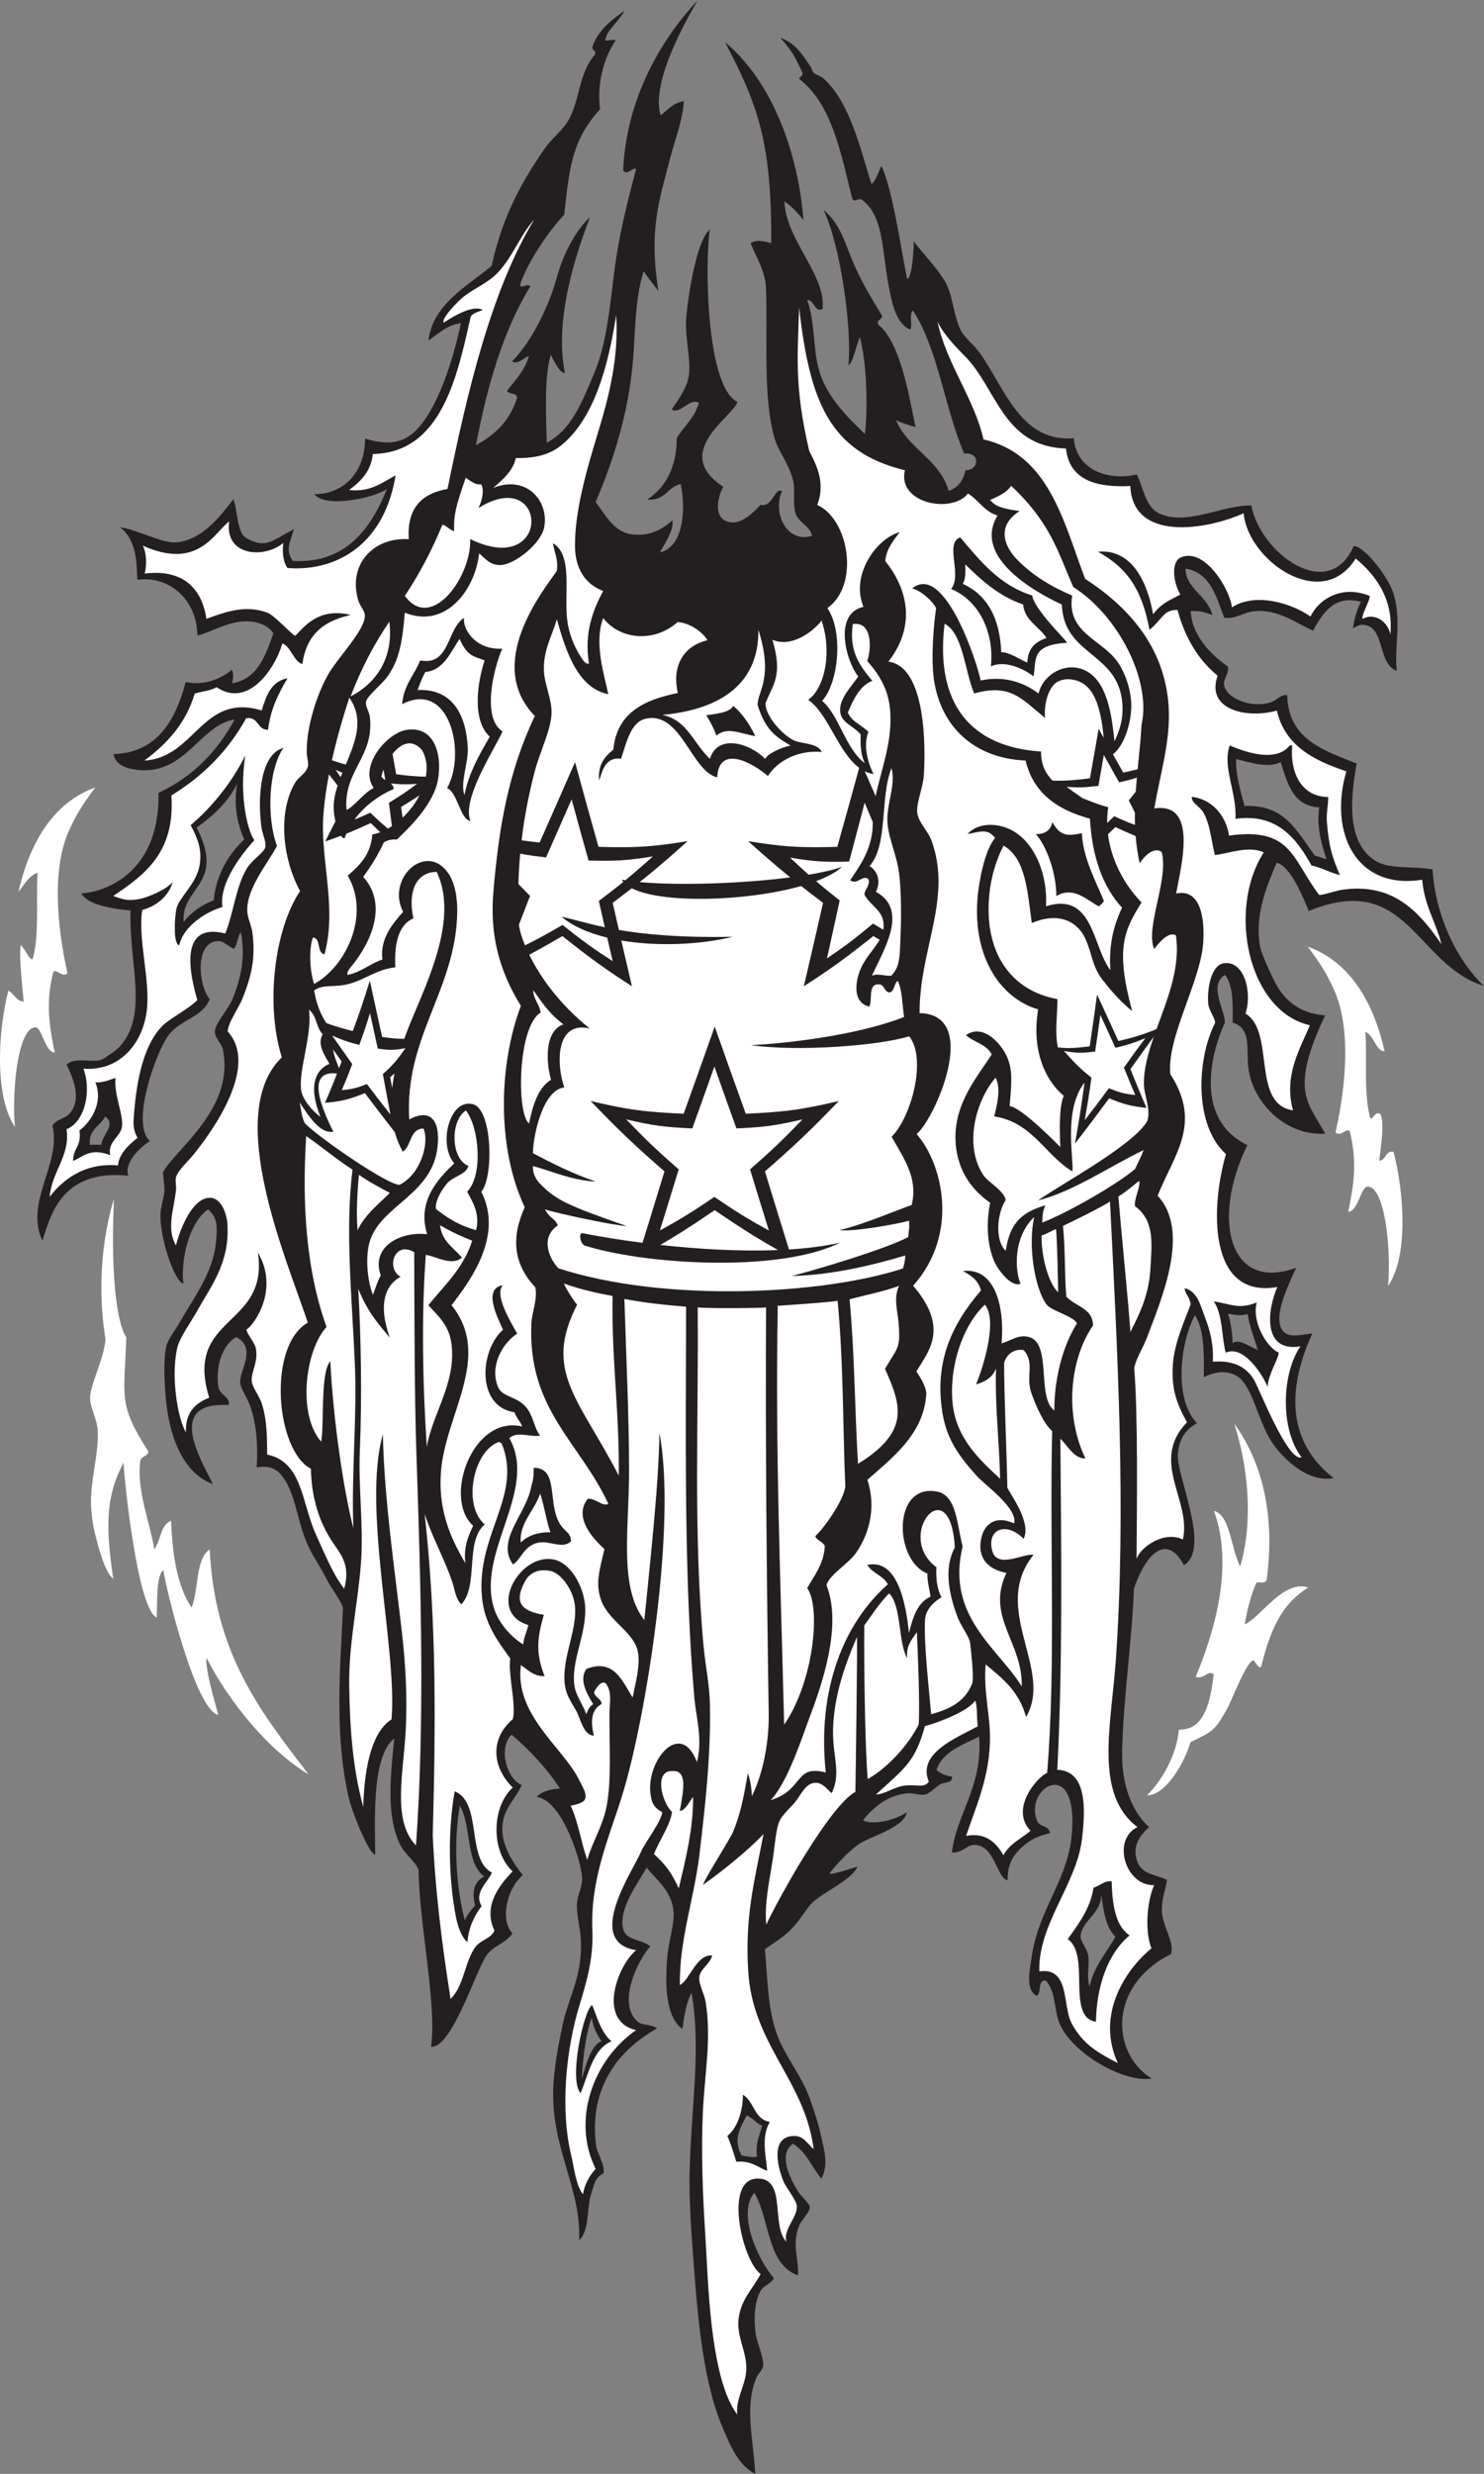 <?xml version="1.0" encoding="UTF-8" standalone="no"?>
<svg
   xmlns:dc="http://purl.org/dc/elements/1.1/"
   xmlns:cc="http://creativecommons.org/ns#"
   xmlns:rdf="http://www.w3.org/1999/02/22-rdf-syntax-ns#"
   xmlns:svg="http://www.w3.org/2000/svg"
   xmlns="http://www.w3.org/2000/svg"
   viewBox="0 0 552.773 920.653"
   height="920.653"
   width="552.773"
   xml:space="preserve"
   id="svg2"
   version="1.1"><rect x="0" y="0" width="552.773" height="920.653" fill="#808080" stroke="none"/><defs
     id="defs6" /><g
     transform="matrix(1.333,0,0,-1.333,0,920.653)"
     id="g10"><g
       transform="scale(0.1)"
       id="g12"><path
         id="path14"
         style="fill:#231f20;fill-opacity:1;fill-rule:evenodd;stroke:none"
         d="m 1949.02,6904.88 c 0.57,-1.58 -135.35,-216.01 -103.06,-320.11 20.31,14.34 32.19,33.83 64.85,39.51 -2.67,-53.26 -24.78,-106.76 -39.83,-165.55 -27.32,-106.71 -58.71,-191.58 -31.14,-364.68 -13.13,17.15 -33.14,42.95 -41.29,55.18 -23.66,-74.68 -23.12,-161.35 -29.14,-241.15 -11.54,-153.2 -56.87,-290.73 -104.96,-403.06 24.68,-31.54 50.51,-84.15 100.67,-90.14 33.01,-3.94 70.35,0.22 113.86,39.14 5,-30.08 -26.91,-72.47 -34.73,-89.65 65.04,15.12 73.06,118.31 57.87,190.72 -37.74,-7.82 -43.18,-48.02 -93.66,-43.07 91.9,59.58 80.91,169.42 83.04,172.68 21.44,32.87 50.44,57.11 61.34,97.12 -24.29,16.34 -52.46,-33.87 -76.12,-18.39 20.58,29.36 41.93,60.22 47.42,90.43 8.05,44.37 -9.53,102.32 -6.98,158.41 1.75,38.65 25.57,220.52 66.38,253.46 -13.62,-82.16 -12.3,-436.59 77.05,-481.21 -10.36,-39.89 -187.04,-140.66 -39.68,-236.79 -14.98,-27.69 -25.15,-77.85 3.47,-93.61 39.52,-21.78 78.35,19.76 100.85,43.06 34.95,-6.84 36.49,46.29 60.24,38.87 -26.72,-55.53 8.77,-147.42 83.65,-125.47 -4.22,26.21 -39.51,37.97 -46.72,64.86 -8.04,30.07 1.08,64.81 -7.07,93.61 -13.3,47.09 -39.96,76.96 -50.23,111.67 -34.1,115.18 -19.42,274.87 -24.61,421.24 -1.74,48.58 -27.29,84.84 -43.03,126.06 18.01,10.66 38.11,4.83 57.6,-0.08 2.03,281.7 -38.73,389.73 -129.37,561.32 153.8,-128.98 208.82,-353.97 219.47,-496.65 -39.07,47.89 -47.93,44.77 -53.07,52.58 2.38,-106.97 116.54,-205.78 106.7,-301.06 -22.68,-11.01 -22.09,23.62 -43.15,25.26 23.77,-68.35 14.89,-142.48 35.71,-205.25 23.61,-71.2 79.72,-124.78 125.76,-169.37 8.32,76.77 4.57,202.89 -14.59,270.89 -15.41,-41.77 -19.45,-71.57 -31.93,-78.7 11.03,97.17 -22.05,337.85 -69.69,433.82 44.51,-36.84 58.32,-85.14 77.3,-132.75 23.36,-58.64 56.7,-114.28 86.18,-162.13 1.36,-13.38 -14.61,-9.39 -10.84,-25.18 68.14,-51.31 92.77,-238.2 104.96,-286.05 -14.83,3.1 -45.79,13.22 -54.93,19.58 33.52,-81.61 121.64,-108.78 147.33,-198.2 26.01,8.76 40.92,28.66 46.87,57.53 39.81,0.51 41.49,51.81 -3.53,46.8 -54.83,126.28 -71.97,290.12 -143.44,399.8 -12.09,-16.2 0.86,-37.59 -7.28,-53.98 -41.66,18.74 -51.22,75.55 -61.02,126.08 -17.81,91.85 -12.09,192.42 -75.27,237.7 -12.91,3 -17.43,-8.09 -25.2,0.04 -32.4,128.27 -56.82,264.51 -147.13,335 -6.76,6.88 9.65,6.5 7.54,17.99 -16.15,35.22 -25.74,57.95 -61.99,98.26 45.35,-17.08 59.3,-45.35 86.89,-83.89 2.99,-20.49 20.75,-18.95 32.35,-28.84 77.87,-66.52 109.45,-217.67 135.76,-296.35 12.75,12.77 14.88,22.38 27.3,51.79 30.9,-62.65 55.9,-236.87 71.66,-314.61 10.02,-8.63 18.93,58.24 18.75,103.44 27.02,-34.82 59.09,-67.74 84.16,-106.35 26.53,-40.87 24.59,-94.29 46.61,-140.46 10.15,-21.34 35.43,-39.27 53.9,-64.87 69.05,-95.71 113.62,-250.47 262.46,-237.97 8.05,-91.16 99.63,-119.64 176.27,-101.05 18.62,-37.02 23.83,-89.48 61.04,-108.09 75.84,-37.91 181.33,24.16 259.24,21.25 24.76,-133.56 216.13,-273.4 285.74,-113.34 26.99,2.38 94.72,-83.12 109.92,-128.42 25.51,-76.05 3.26,-148.1 10.49,-219.62 -50.31,16.41 -35.18,113.16 -82.62,126.13 -18.14,4.94 -20.04,2.66 -39.45,-7.31 1.91,22.1 11.54,54.04 22.01,73.85 -65.76,17.01 -100.27,-17.34 -133.79,-80.74 -47.09,20.98 -98.91,61.44 -165.51,54.24 -30.04,-3.25 -52.85,-23.32 -82.83,-17.89 -22.67,58.88 -38.05,125.04 -107.81,136.95 -1.11,-54.01 62.15,-77.17 74.86,-129.32 -22.81,8.08 -37.05,12.21 -60.62,10.5 3.86,-68.05 54.74,-120.34 104.18,-154.94 2.3,-23.16 -13.17,-33.41 -10.88,-50.39 5.17,-38.31 74.2,-64.52 125.93,-50.58 20.67,5.57 31.41,24.29 50.43,21.53 3.25,-124.99 102.8,-153.93 194.15,-191.07 -17.6,-96.17 -28.72,-218.21 50.01,-270.06 40.51,-26.69 105.84,-15.02 161.98,-25.43 6.58,-116.42 58.65,-242.43 142.77,-325.2 -190.27,60.09 -213.38,322.65 -488.55,209.08 -14.07,33.51 -50.79,126.39 -89.81,134.72 -27.23,-64.38 -61.11,-142.71 -47.13,-230.33 3.65,-22.79 30.41,-80.13 43.07,-104.46 30.62,-58.9 79.14,-87.08 139.51,-91.28 -100.9,-212.82 -46.99,-242.85 0.18,-330.44 -118.97,-6.55 -208.3,97.19 -215.61,191.42 -3.81,49.18 7.89,104.02 -43.03,118.86 0.51,52.04 1.66,104.72 -21.42,133.23 -46.49,-28.81 -0.55,-96.96 -0.2,-133.2 -34.08,-72.97 -92.13,-266.74 62.8,-342.05 -102.78,-210.09 -48.72,-411.29 136.11,-342.32 -17.5,-41.26 -55.27,-114.03 -45.27,-158.24 10.21,-45.21 56.87,-28.41 90.66,-25.1 -52.29,-115.1 -93.69,-283.94 59.49,-404.19 -82.36,-15.21 -154.39,74 -168.63,94.52 -37.99,54.75 -49.88,128.54 -82.56,172.92 -22.75,30.89 -66.02,37.84 -111.58,14.55 0.41,54.92 2.5,134.57 -24.94,172.83 -41.21,-76.47 -59.48,-234.7 5.84,-301.07 -33.71,-20.97 -47.78,-41.12 -53.19,-84.07 -7.42,-58.71 94.32,-266.16 16.62,-312.68 -44.25,84.62 -102.28,42.66 -139.55,-65.14 -5.58,-149.08 -30.13,-310.01 -33.02,-457.15 -1.76,-88.5 26.81,-165.66 75.31,-208.91 -27.5,-24.98 -48.22,-54.65 -32.54,-97.14 13.01,-35.31 51.43,-34.8 82.73,-50.52 -5.78,-32.64 -13.26,-49.78 -14.53,-79.18 -1.95,-45.97 35.98,-90.42 25.96,-127.38 -177.31,-88.55 -167.99,-277.83 -54.08,-347.87 -79.05,-12.59 -221.45,70.75 -256.72,151.64 -17.58,40.33 -9.86,88.68 -39.43,122.46 -23.91,1.14 -11.24,-34.4 -25.26,-43.17 -33.87,16.72 -18.36,78.24 -14.26,108.02 18.25,131.94 100.82,214.62 112.09,341.84 19.81,223.54 -134.12,132.98 -97.15,39.74 8.4,-21.21 31.57,-10.58 36.45,-35.55 -25.55,-5.03 -54.55,-15.21 -83.36,-43.59 -22.19,-21.86 -35.33,-44.8 -35.12,-87.8 -30.88,6.32 -35,95.95 -90.86,98.78 -24.08,1.23 -31.38,-21.78 -64.82,-21.51 11.78,107.18 86.29,182.61 76.04,323.9 -37.06,-19.48 -103.52,-40.26 -118.93,-93.44 11,-9.41 26.25,-16.68 43.18,-18.05 2.23,-19.57 -18.77,-14.05 -32.44,-21.57 -14.24,-7.84 -28.92,-25.75 -43.24,-28.74 -14.84,-3.1 -32.36,4.76 -46.8,3.68 -56.21,-4.24 -97.99,-39.23 -126.11,-75.44 16.68,-12.06 77.36,-6.45 122.07,22.01 -7.6,-43.78 -107.32,-68.51 -136.54,-90.39 -30.28,-22.65 -55.77,-51.1 -79.32,-79.09 0.8,-5.59 29.55,2.7 78.34,18.17 -19.43,-43.17 -110,-75.39 -136.07,-111.68 -45.82,-63.79 -50.08,-70.65 -122.56,-118.63 7.36,-90.02 8.22,-164.56 32.07,-234.05 21.64,-63.11 69.65,-117.15 93.34,-183.73 12.07,-33.93 24.16,-69.907 32.24,-108.032 6.92,-32.524 21.23,-76.36 -0.15,-115.207 -26.62,32.16 -42.19,75.371 -79.07,97.304 -41.93,-26.445 -10.46,-94.394 14.2,-133.215 9.54,-15 31.51,-32.546 32.35,-43.25 1.13,-14.074 -23.26,-36.457 -28.87,-50.363 -22.54,-55.945 -1.13,-91.433 -3.79,-140.39 -87.65,30.011 -78.14,156.945 -122.09,230.57 -48.89,-57.551 10.39,-187.942 54.01,-237.668 -0.84,-12.832 -28.19,-20.891 -36.37,-35.957 -16.17,-29.746 -19.49,-70.051 -14.57,-115.176 3.32,-30.5 23.75,-68.074 21.46,-93.633 -1.11,-12.539 -13.2,-21.308 -18.04,-32.375 -35.26,-80.625 -8.73,-173.457 -3.97,-269.988 -47.62,24.121 -68.42,76.66 -89.82,126.121 -64.03,147.988 -74.77,361.184 -89.22,558.129 -1.29,17.391 -2.38,45.555 -3.51,72 -8.66,203.508 37,404.52 4.43,586.79 -15.12,-27.81 -21.77,-71.95 -25.35,-100.77 -29.27,19.89 -39.22,63.47 -43.06,97.27 -3.22,28.27 -1.95,64.29 0.14,97.2 2.91,45.81 21.14,97.42 18.18,133.18 -4.73,57.18 -47.79,88.74 -75.43,122.49 -18.71,-35.74 -81.36,-115.6 -65.04,-172.69 8.92,-31.24 49.81,-26.07 75.54,-46.92 -33.58,-36.34 -96.74,-162.84 -32.7,-212.34 10.14,-7.86 39.29,-5.83 51.45,-16.86 -121.47,-67.81 -188.49,-177.91 -170.73,-324.987 2.98,-24.656 25.14,-52.89 21.45,-79.265 -25.96,-13.403 -26.46,-34.535 -32.43,-50.317 -17.18,-45.398 -4.41,-107.781 -36.19,-136.758 6.85,149.028 -83.45,263.204 -71.38,439.317 3.7,54.1 14.25,109.73 25.42,161.96 16.72,78.24 56.95,138.14 50.74,241.13 -2.01,33.34 -12.23,65.63 -10.67,97.21 1.11,22.5 14.44,45.94 14.49,68.38 0.12,43.41 -54.88,221.57 -127.16,229.54 5.32,7.45 26.67,21.95 65.24,23.32 -35.74,55.42 -85.88,109.04 -135.51,150.61 -38.45,-39.11 -11.85,-125.23 28.6,-140.44 -16.8,-38.87 -52.54,-66.28 -54.16,-118.72 -1.66,-53.57 30.28,-98.28 57.41,-133.27 -41,-31.18 -66.8,-123.2 -29.03,-161.96 -18.05,-28.11 -52.4,-33.53 -72.09,-61.11 -30.39,-42.59 -97.44,-261.09 -155.62,-255.78 17.14,112.88 -33,343.58 -34.84,493.64 -8.77,24.83 -36.49,41.24 -50.31,68.47 -38.6,76.15 -30.02,177.82 -17.58,298.83 -66.4,-53.31 -52.53,-245.17 -53.29,-324.63 -16.86,1.77 -62.906,113.25 -72.945,155.61 -44.489,187.78 -21.965,391.22 -17.254,532.83 -3.235,17.59 -33.621,56.77 -46.688,82.86 -16.488,32.92 -34.086,57.25 -46.68,82.86 -32.746,66.56 -36.382,140.31 -68.136,190.9 -18.332,29.2 -38.262,42.82 -79.153,36.11 3.098,69 -0.703,118.56 -17.757,169.23 -8.789,26.1 -28.129,50.84 -28.711,68.44 -1.129,34.32 46.964,95.14 -10.621,126 -38.379,-21.02 -57.993,-78.72 -50.59,-136.72 3.398,-26.66 37.285,-31.54 28.261,-53.02 -173.523,9.78 -81.003,-145.49 -43.043,-220.56 -84.402,30.52 -124.453,134.56 -132.851,252.18 -2.836,39.72 -6.152,103.61 3.797,136.81 5.355,17.89 26.496,44.88 39.691,68.34 34.512,61.34 89.684,133.18 97.504,215.86 3.621,38.3 7.266,69.25 -21.469,93.63 -53.781,-34.93 -77.601,-144.02 -69.144,-206.83 -24.168,2.48 -67.61,129.92 -64.074,196.22 1.101,20.62 9.964,45.91 10.886,61.18 0.942,15.54 -4.828,48.71 -3.539,54.07 35.77,64.92 203.438,179.59 166.102,345.3 -4.313,13.77 -21.985,30.18 -21.539,46.83 0.609,23.03 37.968,61.96 50.531,93.53 22.559,56.71 35.395,115.14 21.855,183.57 -9.148,-10.05 -9.359,-37.3 -19.609,-46.23 -21.351,10.19 -29.137,23.71 -48.828,21.12 -60.231,-7.89 -49.887,-124.12 -18.223,-161.97 -21.672,-52.18 -81.523,-55.29 -115.343,-100.64 -34.809,-46.67 -106.766,-246.24 -52.004,-295.58 -22.75,-13.53 -74.075,-58.3 -60.141,-96.66 -196.441,21.45 -220.715,-128.43 -240.348,-181.1 -50.422,109.05 54.211,214.38 28.145,321.79 14.707,19.77 35.527,16.91 50.449,35.94 30.652,39.08 8.367,94.26 -10.617,133.21 22.766,25.33 80.801,1.12 104.43,17.85 16.75,11.87 32.816,21.02 43.242,32.35 82.594,89.72 25.644,232.27 30.836,380.37 -39.047,4.16 -117.914,12.59 -137.672,48.01 50.144,1.9 219.824,44.41 215.824,280.66 94.984,44.14 163.668,114.67 212.688,204.9 -97.93,-15.31 -138.961,-159.98 -277.399,-140.01 -25.609,3.7 -55.121,12.44 -61.137,43.29 129.028,3.6 176.153,105.85 201.879,201.32 54.035,-12.47 104.567,13.03 128.735,34.04 6.937,-12.7 2.793,-25.12 0.859,-37.82 72.207,12.91 93.141,77.23 115.399,140.24 -15.508,20.97 -38.793,30.29 -64.754,32.48 -56.153,4.76 -104.235,-28.31 -147.657,-39.39 -1.367,105.74 -83.937,167.85 -167.656,155.74 -2.558,37.32 1.41,108.24 -48.473,146.82 46.313,-5.84 119.985,-47.02 160.223,-42.11 71.063,8.67 119.777,72.42 156.457,120.13 12.652,-34.26 9.895,-93.57 35.852,-108.23 56.211,-31.73 71.496,-6.46 133.375,24.66 -11.438,-38.38 -24.407,-58.44 -3.082,-88.58 148.672,-8.47 219.477,92.32 263.077,201.23 -28.11,-22.6 -167.995,-56.62 -203.765,-14.57 73.934,-2.12 141.995,52.19 142.755,155.05 50.91,-16.18 97.73,-17.78 136.83,17.82 66.58,60.62 110.84,209.13 130.86,304.47 -36.97,-6.25 -50.19,-19.64 -90.91,-48.93 12.33,101.95 107.89,151.27 176.7,208.55 27.68,126.31 73.73,219.78 148.05,327.4 20.36,29.47 52.04,52.11 68.52,82.7 30.96,57.5 26.54,127.87 72.25,179.9 3.87,13.45 -8.92,10.28 -7.16,21.61 14.94,48.06 60.83,80.77 90.13,100.68 -26.53,-41.68 -51.27,-55.58 -54.11,-82.73 6.6,-1.67 19.97,3.17 29.29,0.5 -35.72,-51.06 -53.03,-126.42 -43.96,-191.92 -72.41,-83.58 -83.88,-139.95 -100.21,-295.12 -46.55,-48.83 -105.73,-138.74 -123.68,-197.13 5.2,-10.38 21.44,7.84 28.79,-3.63 -75.59,-122.48 -119.87,-276.35 -151.81,-442.59 54.19,28.57 96.01,69.55 115.38,133.04 -2.36,13.22 -22.34,8.86 -28.77,18.03 22.61,30.21 49.52,56.09 61.34,97.12 -2.68,4.42 -33.74,-27.8 -46.43,-13.94 56.7,57.72 102.86,155.4 124.41,233.48 18.04,65.33 51.31,129.76 92.77,168.74 -46.68,-122.22 -98.64,-292.79 -70.02,-435.22 -14.35,-1.12 -33.41,38.1 -39.19,51.4 -19.03,-60.13 -13.6,-170.31 -11.48,-245.74 67.61,35.25 95.47,107.02 129.87,187.03 35.47,82.55 44.28,172.76 57.99,284.32 12.85,104.62 37.26,201.08 61.6,291.51 -7.64,9.39 -22.56,-18.15 -36,-3.55 7.2,189.2 97.24,357.48 207.68,474.77 z M 294.055,3789.73 c 31.425,-24.11 -7.633,-48.81 -10.914,-79.18 -10.797,0.01 -21.598,0.03 -32.395,0.04 -3.234,44.1 29.68,51.95 43.309,79.14 z M 3486.48,3238.09 c 4.09,-31.89 20.18,-72.07 28.03,-100.19 -21.48,8.52 -55.06,33.19 -70.17,18.73 0.29,24.26 -6.45,65.19 -12.97,82.66 22.01,-3.89 32.99,-7.29 55.11,-1.2 z M 1284.97,1865.95 c 32.76,-56 16,-161.4 68.13,-198.1 -34.29,-17.73 -32.52,-52.64 -25.62,-81.3 -10.31,-11.11 -20.53,-23.24 -28.56,-41.02 -24.45,90.08 -32.22,218.35 -13.95,320.42 z M 662.395,4718.27 c -11.024,-69.09 4.363,-119.58 20.148,-155.36 -41.266,-37.95 -78.551,-96.5 -85.488,-170.06 -24.598,-9.01 -58.758,-27.59 -83.848,-60.22 -8.289,97.64 118.07,103.83 36.281,263.68 24.645,17.18 84.164,61.14 112.907,121.96 z m 2916.235,60.48 c 19.16,-58.79 33.64,-122.25 107.82,-126.15 -8.32,-51.21 6.71,-105.61 20.52,-144.94 -17.71,4.53 -21.56,8.05 -33.01,10.05 -53.57,75.27 -87.28,143.16 -196.3,138.78 -9.77,36.98 -26.31,91.51 -23.15,130.99 39.96,-10.05 88.79,-26.2 124.12,-8.73 z M 2086.57,1000.83 c 16.87,-7.146 26.3,-21.709 43.16,-28.865 -6.94,-26.699 -19.09,-48.156 -14.53,-86.379 -6.8,-3.273 -31.49,0.488 -43.19,3.664 -23.73,44.781 -4.25,75.113 14.56,111.58 z m 990.85,617.82 c 5.96,-46.79 12.4,-93.09 39.44,-118.86 -24.83,-46 -60.1,-81.52 -72.19,-140.3 -9.65,33.22 0.53,56.08 -3.5,86.41 -2.56,19.38 -21.52,39.26 -21.5,54.02 0.02,42.18 59.39,64.57 57.75,118.73 z M 1653.73,1273.73 c 5.18,-34.54 17.68,-50.47 26.7,-65.85 -26.1,-11.03 -38.95,-50.65 -54.56,-105.27 1.67,51.21 12.33,133.82 27.86,171.12 v 0" /><path
         id="path16"
         style="fill:#ffffff;fill-opacity:1;fill-rule:evenodd;stroke:none"
         d="m 2119.16,5148.59 c 42.81,-135.68 -1.72,-170.04 -2.28,-210.04 23.57,-74.44 53.51,-89.3 92.07,-113.57 -27.95,-5.32 -64.4,-23.13 -70.81,-37.14 -41.68,43.2 -132.71,71.75 -154.29,0.34 -44.82,40.38 -62.29,108.04 -133.03,122.58 146.23,13.19 270.55,75.8 268.34,237.83 z m -70.31,-212.91 c -10.81,-20.39 -55.01,-21.99 -75.2,-26.23 10.1,-15.68 21.23,-36.62 28.29,-56.5 30.95,26.48 68.49,4.45 108.7,-1.27 -15.05,30.53 -36.21,63.96 -61.79,84 v 0" /><path
         id="path18"
         style="fill:#ffffff;fill-opacity:1;fill-rule:evenodd;stroke:none"
         d="m 1489.91,4142.19 c 19.41,-25.42 38.33,-60.23 84.61,-95.6 -52.88,-17.35 -49.17,-104.77 -34.72,-154.2 -37.16,-24.03 -50.89,-71.53 -61.37,-122.31 -35.07,25.26 -32.72,270.31 32.43,309.8 -3.93,24.05 -20.93,38.36 -20.95,62.31 v 0" /><path
         id="path20"
         style="fill:#ffffff;fill-opacity:1;fill-rule:evenodd;stroke:none"
         d="m 1003.03,3626.74 c 31.24,-21.89 56.76,-34.47 86.33,-50.52 -32.51,-32.28 -69.34,-60.24 -90.149,-104.27 -4.305,47.31 -0.68,108.81 3.819,154.79 v 0" /><path
         id="path22"
         style="fill:#ffffff;fill-opacity:1;fill-rule:evenodd;stroke:none"
         d="m 2860.61,3137.26 c 31.48,-35.5 5.5,-73.33 20.78,-117.93 13.16,-38.53 35.99,-88.6 58.77,-108.1 -7.66,-305.59 10.8,-656.15 -14.09,-954.2 -28.16,-11.62 -104.92,-100.92 -46.4,-161.71 -26.12,-21.87 -59.32,-36.65 -75.69,-68.29 -19.64,34.59 -49.74,64.69 -104.33,54.14 30.58,91.29 75.43,185.09 65.23,309.51 -4.31,52.83 -15.9,109.88 -10.56,169.22 49.88,-41.34 92.95,-75.54 112.85,-146.76 78.34,132.13 -100.98,301.07 20.78,452.57 -24.51,5.77 -101.56,-40.54 -115.2,10.97 -16.46,62.36 40.38,82.13 87.6,33.96 22.95,45.41 -38.42,126.1 -45.49,142.77 -1.03,80.9 -9.59,268.82 -8.96,348.82 8.96,28.93 34.16,39.29 54.71,35.03 v 0" /><path
         id="path24"
         style="fill:#ffffff;fill-opacity:1;fill-rule:evenodd;stroke:none"
         d="m 1509.39,2736.84 c 11.65,-33.91 16.59,-74.53 28.65,-108.04 -37.51,0.35 -64.2,-10.14 -82.84,-28.68 -4.95,54.24 39.43,90.22 54.19,136.72 v 0" /><path
         id="path26"
         style="fill:#ffffff;fill-opacity:1;fill-rule:evenodd;stroke:none"
         d="m 1659.52,2060.96 c -11.91,49.25 -2.89,74.68 21.85,88.84 -2.3,15.68 -18.7,17.3 -21.56,32.42 5.8,11.12 19.32,33.37 32.44,25.16 19.59,-23.63 10.72,-57.88 10.68,-86.41 -0.13,-91.28 5.78,-184.7 -7.56,-255.6 -10.65,-56.63 -41.35,-103.64 -54.21,-151.12 -17.5,48.46 -25.28,106.61 -46.59,151.27 14.41,2.26 33.6,7.79 38.69,15.5 9.7,14.68 -5.44,37.27 -16.99,60.07 -44.12,87.14 -179.49,179.61 -160.61,317.12 21.1,-15.83 37.93,-31.87 66.19,-31.26 -25.4,64.66 -21.02,106.11 -2.13,171.47 -63.45,10.4 -87.01,34.52 -49.13,99.57 13.79,19.1 35.57,29.04 67.3,22.81 30,-5.9 63.15,-53.03 68.26,-93.7 8.26,-65.58 -31.17,-137.54 -29.08,-208.76 1.17,-40.12 17.49,-60.35 32.28,-86.45 13,-22.95 20.24,-69.64 50.17,-70.93 v 0" /><path
         id="path28"
         style="fill:#ffffff;fill-opacity:1;fill-rule:evenodd;stroke:none"
         d="m 2535.08,2276.98 c -3.6,32.33 10.72,50.34 27.05,72.92 2.83,-69.1 8.57,-195.59 5.08,-257.65 -27.15,-55.17 -86.55,-121.27 -142.6,-152.46 -7.6,89.83 -10.72,333.99 -9.51,428.9 18.92,25.85 41.72,62.04 69.49,89.58 35.21,-35.57 24.55,-136.46 50.49,-181.29 v 0" /><path
         id="path30"
         style="fill:#ffffff;fill-opacity:1;fill-rule:evenodd;stroke:none"
         d="m 1899.61,1850.5 c 14.14,2.64 20.65,15.47 37,39.74 1.6,-85.73 -21.4,-178.01 -39.97,-255.54 -19.51,42.84 -36.31,65.76 -69.02,95.46 9.35,29.07 46.67,82.88 50.25,117.74 -29.61,28.49 -50.6,116.4 1.24,114.41 43.64,2.7 29.97,-57.74 20.5,-111.81 v 0" /><path
         id="path32"
         style="fill:#ffffff;fill-opacity:1;fill-rule:evenodd;stroke:none"
         d="M 266.172,4708.21 C 145.527,4664.36 82.043,4549.96 51.426,4416.31 c 19.965,26.03 29.426,44.54 53.926,54.08 -5.961,-72.7 5.738,-173.67 -14.063,-241.23 -6.82,-6.26 -19.707,25.16 -33.336,39.36 -5.418,-30.24 4.812,-119.77 8.301,-158.19 -19.906,1.68 -21.078,14.62 -42.648,31.17 -28.402,-106.98 -40.523,-295.02 17.934,-380.4 -8.75,110.21 10.191,276.91 57.211,277.28 18.945,0.16 26.703,-69.61 54.398,-70.41 -20.097,92.85 -22.582,151.3 -4.218,225.28 9.14,9.89 25.679,-17.72 39.609,-3.55 -30.027,133.45 -44.191,296.71 6.641,403.21 18.351,38.45 29.3,59.12 70.992,115.3 z M 3448.69,2932.38 c 130.35,-179.29 95.04,-397.65 90.8,-437.15 -6.56,-12.21 -22.26,-3.07 -28.81,-7.67 -15.09,-34.08 -25.17,-73.54 -32.55,-115.92 42.91,17.95 108.33,125.89 177.5,102.99 -60.02,-38.01 -100.63,-93.06 -130.84,-219 -4.85,-13.77 -20.45,15.46 -21.59,15.5 -18.73,0.49 -61.81,-112.27 -72.16,-131.31 -35.81,-65.78 -43.87,-67.74 -104.42,-96.89 -14.16,-51.6 -67.56,-149.47 -121.66,-148.48 39.65,37.8 83.95,112.41 89.18,183.74 71.27,-3.48 88.79,78.23 97.42,154.45 -17.38,11.75 -25.88,-14.71 -50.41,-7.66 50.49,121.25 108.15,307.23 51,463.73 45.58,-12.88 45.78,-98.44 73.2,-155.61 30.24,98.48 32.11,247.38 -16.66,399.28 z m 205.67,1331.46 c 120.64,-43.85 184.14,-158.25 214.74,-291.9 -23.71,-1.53 -29.41,44.54 -53.92,54.08 5.97,-72.7 -5.73,-173.67 14.06,-241.22 6.81,-6.26 13.69,23.65 28.83,10.76 11.44,-30.25 -0.3,-91.17 -3.79,-129.59 19.9,1.67 15.06,28.15 39.65,25.13 28.39,-106.97 43.53,-288.99 -14.93,-374.36 8.75,110.2 -10.19,276.9 -57.22,277.27 -18.95,0.15 -26.7,-69.62 -54.4,-70.4 20.1,92.84 22.58,151.3 4.22,225.27 -9.14,9.89 -25.68,-17.72 -39.61,-3.54 30.04,133.45 44.2,296.7 -6.64,403.2 -18.34,38.46 -29.3,59.12 -70.99,115.3 z M 318.34,3559.76 c -10.879,-245.89 14.18,-358.45 34.574,-386.66 -5.34,-166.75 -24.164,-185.6 61.168,-317.69 1.547,-14.57 -20.203,-13.28 -22.133,-27.72 -10.832,-80.99 27.043,-170.95 39.301,-246.34 18.207,23.41 16.98,69.41 46.895,79.23 3.75,-98.49 18.05,-184.78 57.308,-242.19 20.16,50.39 10.188,135.84 50.598,162.7 13.402,-291.58 143.199,-455.31 276.328,-628.2 -111.75,66.7 -222.422,202.08 -285.359,325.22 -4.793,-32.84 28.765,-140.38 32.671,-159.38 -63.359,15.43 -144.293,345.58 -153.308,404.14 -20.578,-16.49 -16.399,-87.97 -18.391,-132.54 -53.762,24.83 -90.281,379.97 -92.855,433.26 -42.711,-83.82 -54.574,-154.79 -28.637,-324.55 -25.621,17.86 -47.988,111.27 -54.383,141.02 -3.765,17.55 -5.816,36.52 -7.137,54.28 -5.335,72.16 21.231,148.81 18.262,217.02 -1.383,31.82 -19.164,60.14 -21.488,87.7 -3.063,36.25 39.074,111.94 42.941,169.08 -22.675,139.36 -10.257,278.69 23.645,391.62 v 0" /><path
         id="path34"
         style="fill:#ffffff;fill-opacity:1;fill-rule:evenodd;stroke:none"
         d="m 855.582,3734.94 c 43.867,-30.55 84.32,-64.5 129.469,-93.78 -20.879,-168.06 -1.867,-351.15 6.441,-540 6.656,-151.19 -9.683,-300.89 -4.242,-460.8 -28.223,111.8 -55.797,300.2 -64.25,465.9 -28.199,-30.61 -16.734,-174.4 -25.41,-224.56 -66.227,74.47 -45.957,253.75 14.844,320.37 -55.582,154.18 -69.219,335.75 -56.852,532.87 z M 3178.5,1805.71 c -72.62,-35.28 -33.93,-164.86 46.56,-162.07 -19.12,-42.47 -27.4,-127.33 -7.44,-176.38 -75.14,-61.65 -155.45,-187.85 -94.05,-320.28 -52.4,26.67 -98.51,52.22 -129.45,111.79 -25.51,49.1 -4.08,156.42 -89.8,144.12 -4.28,131.13 104.57,243.63 119.31,370.63 9.77,84.01 13.73,189.35 -69.2,192.19 15.28,289.02 11.08,617.21 8.6,924.52 24.26,-24.7 37.95,-54.89 70.06,-55.65 -59.4,123.96 -43.4,277.67 21.3,371.76 -1.69,48.12 -45.15,50.56 -74.72,80.02 -5.22,60.09 -2.33,125.78 -9.24,197.82 9.28,4.23 113.5,54.53 131.29,68.34 21.19,-424.75 45.45,-862.81 16.21,-1282.33 -14.2,-188.4 -59.71,-373.24 60.57,-464.48 z m -122.64,-169.03 c -10.08,-62.01 -42.83,-101.26 -72.21,-143.91 64.75,-44.13 -5.13,-218.46 78.87,-230.5 1.91,99.44 32.46,189.75 93.94,241.06 -40.13,27.09 -48.08,86.27 -50.19,151.28 -23.63,0.86 -32.38,-13.18 -50.41,-17.93 z m -328.67,1404.93 c 29.22,8.24 47.03,21.84 56.05,44.15 -3.49,-102.25 9.92,-214.02 11.39,-307.52 -55.24,51.27 -123.69,112.4 -132.89,212.58 -4.81,52.4 2.77,106.74 19.06,155 16.29,48.25 41.29,90.42 71.33,118.48 40.7,-49.09 -15.49,-203.16 -24.94,-222.69 z m -125.22,-920.79 c -6.31,72.54 -21.17,202.73 -17.01,266.21 3.77,27.32 22.19,45.85 46.06,60.51 -11.74,18.87 -16.49,53.73 -14.3,83.48 -119.45,88.79 38.71,277.83 51.46,55.07 -34.49,-62.81 -11.73,-141.96 7.13,-192.88 10.41,-28.11 33.65,-54.89 35.9,-75.65 2.09,-19.43 11.02,-95.71 5.51,-110.81 -21.23,-54.78 -70.06,-73.61 -114.75,-85.93 z m -261.31,1154.14 c 16.8,-177.15 14.48,-363.71 21.51,-518.55 -5.22,-40.19 -60.1,-116.77 -83.38,-137.89 -1.35,-10.46 26.91,-18.51 25.98,-30.39 -3.93,-50.87 -31.25,-82.52 -49.16,-115.24 39.06,-54.11 17.69,-262.88 -64.46,-381.15 -11.03,450.1 -24.47,742.72 -17.89,1169.4 35.88,2.3 139.77,9.28 167.4,13.82 z M 2394.41,2336 c 2.23,0.31 -3.49,-397.25 -4.18,-432 -72.1,-39.16 -216.44,-300.49 -248.92,-370.45 -5.68,55.75 8.05,117.83 18.26,183.58 5.76,37.15 8.26,80.98 18.14,104.36 8.62,20.46 33.81,39.75 46.88,57.55 16.29,22.19 28.05,49.59 54.06,50.32 20.1,0.87 34.46,-20.33 45.12,-28.85 23.01,44.18 9.43,90.5 5.45,136.79 -9.67,112 32.64,223.06 65.19,298.7 z m -477.21,922.57 c -0.58,-349.94 -6.73,-759.27 23.39,-1094.74 4.75,-52.88 23.44,-113.46 6.95,-176.41 -46.9,121.6 -143.11,0.93 -129.72,-89.81 2.86,-19.41 5.75,-35.64 32.47,-50.12 0.41,-21.92 -48.34,-85.92 -57.89,-108.25 -24.83,-58 -160.86,-253.97 -14.79,-277.18 -52.98,-43.58 -109.17,-197.83 -0.31,-223.2 -120.52,-83.81 -180.6,-251.985 -112.67,-387.481 -6.94,-6.496 -30.43,-35.149 -35.45,-70.625 -19.8,23.172 -25.33,76.961 -32.37,105.555 -32.52,132.081 -14.7,299.861 22.18,421.171 20.51,67.45 39.44,131.55 36.29,208.75 -5.92,145.3 46.11,257.93 83.33,377.88 67.05,216.08 153.33,760.18 103.89,1012.17 -0.64,-137.54 -28.31,-384.68 -42.01,-522.65 -71.81,91.86 -42.48,253.43 -42.61,417.66 -0.13,157.69 -8.44,322.87 -13.12,478.83 56.58,-10.71 110.2,-16.51 172.44,-21.55 z M 1653.77,1308.55 c -21.24,-13.67 -65.97,-204.89 -31.51,-245.87 21.74,51.49 34.53,123.86 86.53,145.03 -35.66,28.27 -50.65,103.65 -55.02,100.84 z m -424.14,2177.47 c 40.04,-23 58.51,-30.32 89.94,-43.32 -24.48,-76.4 -77.41,-124.25 -122.65,-179.83 30.31,-32.97 58.1,-57.67 64.65,-108.08 14.14,-109 -55.44,-199.18 -68.8,-287.91 -11.48,166.75 -15.64,368.03 -2.85,536.4 30.42,-4.84 73.46,-32.55 100.79,-7.34 -23.28,27.13 -55.84,44.98 -61.08,90.08 z m 203.01,-1569.88 c -59.8,-55.59 -60.71,-178.07 -0.32,-234 -34.34,-36.35 -84.17,-94.69 -50.64,-165.53 -11.53,-24.07 -38.45,-24.88 -54.06,-46.72 -29.71,-41.56 -30.92,-107.71 -68.6,-143.91 -22.38,142.84 -42.6,294.72 -49.77,457.27 7.73,296.14 11.73,589.59 -22.6,896.44 21.36,-65.71 55.03,-123.77 77.59,-190.91 6.55,-19.51 8.4,-45.37 25.12,-61.24 48.91,53.46 9.05,175.29 65.11,223.11 -63.32,53.54 -31.53,206.57 39.92,230.35 2.91,-0.7 3.58,-3.62 7.19,-3.62 60.33,-146.36 -72.51,-254.67 -54.6,-431.92 7,-69.27 39.93,-115.58 78.96,-169.31 -2.14,-13.14 -1.28,-26.83 -0.06,-43.2 2.82,-37.76 14.61,-92.67 7.18,-125.88 -63.31,-53.43 -59.37,-132.53 -0.42,-190.93 z m -158.9,-359.78 c 5.11,-26.09 14.71,-56.74 32.3,-72.04 3.87,42.98 19.59,74.09 39.74,100.74 -22.5,38.88 17.52,65.89 28.93,93.57 -72.85,37.59 -25.83,194.73 -104.08,226.94 -19.57,-108.19 -17.31,-244.94 3.11,-349.21 v 0" /><path
         id="path36"
         style="fill:#ffffff;fill-opacity:1;fill-rule:evenodd;stroke:none"
         d="m 1157.52,3410.53 c 0.6,-198.22 0.57,-398.99 6.41,-572.4 12.2,-362.33 23.4,-735.24 -1.51,-1083.62 -68.26,70.22 -34.14,203.87 -28.35,327.66 4,85.47 -0.67,176.66 -10.43,262.8 -19.86,175.23 -49.83,371.93 -53.76,557.3 -58.7,-206.36 41.19,-603.42 24.14,-795.79 -48.37,-31.08 -75.1,-113.13 -79.06,-243.75 -29.37,105.84 -37.48,220.26 -39.12,338.45 -1.621,116.78 24.63,230.85 32.87,341.96 7.69,103.57 -7.81,209.97 -3.15,316.8 6.12,140.42 3.46,313.5 -4.48,448.62 27.42,-68.76 61.71,-104.22 88.31,-136.33 -37.73,105.07 -4.35,151.79 30.16,169.78 -41.52,22.56 -17.65,102.12 37.97,68.52 z m 418.42,-87.3 c 45.09,-16.37 93.35,-27.07 135.81,-34.77 -3.22,-176.98 19.58,-325.51 17.31,-501.53 -112.4,216.96 -211.76,291.58 -116.35,477.31 -7.15,7.02 -33.33,47.48 -36.77,58.99 z m 564.67,-66.78 c -1.88,-385.8 1.64,-754.22 7.46,-1133.36 1.15,-75.62 -13.79,-162.79 -46.9,-231.05 -1.95,27.6 -3.3,39.01 -11.17,64.22 -12.61,-69.32 -20.07,-113.05 -43.21,-167.81 -27.75,-50.08 -79.15,-129.9 -81.9,-143.66 53.99,38.02 123.92,94.64 168.65,141.19 -27.33,-139.27 -51.9,-232.23 -42.82,-381.96 12.6,-207.29 157.93,-303.93 182.91,-497.047 -20.82,16.359 -27.3,39.492 -61.15,36.074 -54.8,-5.527 -43.94,-77.109 -21.78,-129.563 4.53,-10.742 34.87,-50.691 35.92,-64.851 2.46,-33.535 -39.47,-65.559 -28.94,-100.762 -43.34,44.07 -0.34,171.289 -75.36,176.504 -104.43,7.266 -47.75,-231.523 3.23,-266.398 -25.51,-46.336 -53.82,-70.282 -61.37,-122.313 -7.26,-50 21.41,-91.144 21.4,-140.437 -0.01,-45.012 -30.89,-85.586 -25.38,-129.563 -77.54,102.449 -81.26,378.047 -89.3,500.527 -7.6,115.801 -11.88,239.524 -6.72,345.609 5.37,110.47 24.21,202.68 7.63,305.99 -3.58,22.28 -19.72,49.82 -17.91,68.42 2.32,23.78 30.68,37.22 36.08,61.15 -44.43,3.47 -62.71,-69.11 -90.1,-82.67 -2.24,125.48 39.99,241.26 54.5,363.52 16.08,135.54 32.29,275.74 29.39,421.17 -1.06,53.28 -12.69,107.06 -17.78,162.01 -29.17,315.19 -13.39,630 -16.42,945.13 37.03,-3.55 180.31,-1.82 191.04,-0.07 z M 2032.48,943.301 c 9.9,-22.488 17.56,-47.199 25.11,-72.031 41.28,4.023 59.32,-15.137 86.36,-25.325 -3.56,41.125 -17.49,95.422 7.38,136.789 -43.97,6.485 -43.54,57.246 -75.49,75.716 0.29,-43.1 -13.91,-91.137 -43.36,-115.149 z m 479.75,2373.349 c -15.94,-34.44 -4.34,-67.38 -1.37,-102.41 6.27,-74.24 -3.03,-68.95 -37.81,-129.18 45.09,-101.12 71.33,-174.77 -75.39,-265.11 -9.73,159.44 -8.99,299.94 -23.66,459.16 38.56,10.62 96.51,22.02 138.23,37.54 z m 438.94,158.55 c 3.24,-45.62 5.08,-138.01 5.74,-176.32 -27.75,25.06 -48.28,104.02 -46.11,158.91 12.31,2.52 29.79,14.13 40.37,17.41 z m 232.25,134 c 4.31,-15.34 -15.74,-51.47 -11.64,-70.17 55.66,-41.04 46.58,-105.99 43.04,-172.33 -3.86,-72.49 -27.52,-122.39 -56.01,-178.56 -8.46,113.25 -22.58,245.08 -33.71,378.17 19.47,10.66 58.12,45.09 58.32,42.89 v 0" /><path
         id="path38"
         style="fill:#ffffff;fill-opacity:1;fill-rule:evenodd;stroke:none"
         d="m 3184.82,4496.45 c 28.85,44.23 54.93,38.84 61.68,30.69 19.4,-78.89 -46.75,-208.44 -21.4,-269.9 24.51,31.72 43.51,46.04 60.68,38.47 13.58,-89.81 -23.65,-178.32 -54.1,-262.35 -15.59,-6.21 -31.23,-12.14 -46.99,-17.2 -19.69,-6.31 -39.61,-11.31 -59.51,-16 -9.3,20.34 -18.85,41.26 -28.6,62.59 -9.98,21.86 -20.35,44.3 -30.99,67.31 -3.13,-23.38 -6.37,-47.15 -9.77,-71.07 -3.44,-24.19 -7.09,-48.82 -10.84,-73.58 -20.19,-2.51 -40.49,-4.85 -60.94,-4.7 -9.27,0.07 -18.61,0.72 -27.99,1.74 -9.17,43.09 -1.03,91.19 -1.15,134.77 -130.35,23.56 -206.21,130.57 -190.37,291.86 4.81,48.98 19.04,96.93 39.79,136.75 62.67,-35.77 66.7,-129.99 78.88,-216.11 69.1,29.46 126.23,10.36 151.16,-47.01 17.98,-41.48 17.98,-74.98 46.64,-111.66 26.25,-33.64 51.52,-62.17 82.67,-87.02 -47.63,175.7 -22.22,225.26 26.12,303.02 -49.65,51.48 -84.81,119.33 -93.74,190.51 6.96,6.55 13.89,13.19 20.84,19.86 18.89,-8.63 37.66,-17.1 56.49,-24.91 2.03,-25.37 5.64,-50.77 11.44,-76.06 z m -243.57,230.72 c -18.81,19.15 -32.52,43.8 -32.17,81.31 -196.09,12.62 -296.89,132.51 -269.51,356.78 51.39,-26.76 56.06,-130.97 82.54,-194.52 101.13,27.45 130.23,-12.62 198.22,-68.61 -3.14,30.99 4.65,71.41 25.02,93.51 9.42,10.24 27.44,16.43 46.82,14.32 66.7,-7.21 83.59,-79.51 92.09,-163.42 -4.75,8.5 -9.51,17.01 -14.24,25.51 -4.04,-23.25 -8.07,-46.43 -12.11,-69.49 -4.02,-22.99 -8.12,-45.96 -12.19,-68.81 -23.42,-2.94 -46.97,-5.59 -70.66,-6.48 -11.23,-0.4 -22.5,-0.39 -33.81,-0.1 z m 168.67,73.51 c 33.3,26.01 50.72,89.29 51.33,133.45 0.63,45.24 -17.85,96.36 -39.41,126.06 -45.14,62.13 -142.15,80.43 -125.75,183.77 -57.36,24.18 -108.12,54.69 -151.07,97.41 -43.5,43.25 -58.24,99.12 4.37,138.55 -75.5,9.49 -72.83,24.24 -83.24,30.4 20,9.77 45.94,19.23 59.32,40.16 111.64,-105.31 130.04,-184.32 173.87,-282.94 123.12,-77.38 218.61,-258.58 190.64,-383.85 -2.13,-40.03 -6.84,-81.85 -11,-124.75 -13.35,-3.4 -26.79,-6.39 -40.23,-9.3 -9.61,16.94 -19.24,33.97 -28.83,51.04 z m 114.22,-788.5 c -15.94,-45.93 -28.36,-90.41 -27.58,-132.9 0.59,-32.86 19.73,-66.87 9.71,-101.75 -37.81,-67.42 -234.84,-172.95 -305.51,-222.17 97.44,23.91 202.09,96.2 294.77,140.32 -11.82,-31.05 -16.55,-34.86 -23.4,-52.45 -54.2,-46.01 -194.73,-125.16 -259.84,-149.86 1.4,20.26 0.13,27.99 8.65,48.4 -58.28,-18.45 -97.6,-41.24 -110.74,-127.01 -32.35,31.49 -22.35,108.72 -0.06,141.06 -2.19,24.61 -48.56,50.29 -61.12,68.49 -55.91,81 -24.35,206.68 32.8,273.55 16.48,-28.7 3.47,-80.15 -3.77,-108 106.44,-16.08 142.18,-107.66 218.61,-153.67 4.75,30.79 -25.9,170.81 32.83,246.54 0.28,-0.23 0.55,-0.46 0.82,-0.68 -3.73,-27 -7.56,-54.24 -11.93,-82.03 -4.42,-28.13 -9.4,-56.9 -14.57,-86.14 16.33,21.14 32.6,42.27 48.63,63.52 15.86,21.04 31.49,42.07 46.97,62.9 17.47,-7.11 34.61,-13.77 52.17,-18.19 17.19,-4.34 34.71,-6.71 52.09,-8.36 -7.34,17.07 -14.78,34.5 -22.15,52.3 -7.52,18.15 -15.06,36.7 -22.71,55.75 14.26,19.98 28.36,39.83 42.48,59.22 7.62,10.48 15.23,20.86 22.85,31.16 z m -526.74,1318.6 c 46.39,-44.82 93.65,-88.76 161.86,-111.83 2.44,-44.29 47.89,-63.94 64.92,-93.68 -40.55,-13.27 -51.6,-37.09 -53.71,-68.28 -18.59,6.63 -47.64,28.59 -72.62,28.85 -3.85,95.61 -39.28,159.75 -107.71,190.95 8.36,12.03 7.67,33.15 7.26,53.99 z M 1284.18,5122.89 c 22.63,-51.54 43.35,-48.51 70.05,-60.23 -21.96,-66.16 -34.38,-167.95 14.11,-212.43 -2.11,-7.89 -56.7,-86.73 -70.51,-163.45 -12.55,34.77 10.99,88.3 9.26,131.14 -3.55,87.97 -40.1,167.43 -140.17,162.19 6.4,17.62 12.84,35.19 21.67,50.37 51.87,4.47 72.49,59.09 95.59,92.41 z m 17.18,449.98 c 29.93,-21.38 30.86,-17.36 43.56,-18.87 8.19,-15.06 3.3,-42.45 -7.8,-65.63 194.91,121.8 206.93,-198.52 -23.37,-86.76 5.04,-101.6 -106.87,-261.2 -182.46,-158.65 40.23,60.59 75.19,126.47 104.67,197.86 4.26,4.14 24,-16.29 32.87,-16.78 -0.96,48.28 5.72,70.37 32.53,148.83 z m 0.72,-1766.55 c 36.73,-47.1 48.72,-180.42 3.28,-226.8 15.72,-28.81 36.73,-62.67 25.05,-107.34 -43.35,12.09 -75.81,30.25 -112.02,59.23 -3.76,17.07 10.95,46.7 29.4,69.79 17.25,21.57 53.8,24.85 61.27,50.32 -50.07,19.58 -51.36,127.21 -6.98,154.8 z m -214.1,1364.7 c 12.93,-104.3 -39.93,-173.85 -108.289,-208.64 29.209,76.45 65.399,145.9 108.289,208.64 z M 976.086,4958.78 c 42.514,-60.82 16.73,-123.79 -9.738,-186.63 -7.09,1.89 -14.164,3.91 -21.188,6.1 -5.922,1.84 -11.805,3.81 -17.68,5.88 13.922,62.24 31.692,122.69 48.606,174.65 z m -32.691,-245.46 c -6.973,-21.49 -11.543,-42.87 -10.938,-64.08 0.293,-10.22 1.957,-23.2 4.75,-35.86 -9.453,-18.68 -18.926,-37.33 -28.367,-55.9 14.543,5.02 29.191,10.21 43.836,15.76 3.066,-4.06 6.41,-6.7 9.996,-7.33 1.484,4.46 3.156,8.84 4.988,13.14 1.434,0.57 2.86,1.14 4.289,1.72 21.297,8.63 42.511,18.18 63.891,27.94 8.95,-8.59 17.88,-17.12 26.85,-25.48 -7.55,-2.86 -15.04,-4.94 -22.34,-6.14 -4.22,-57.05 -35.86,-86.61 -68.553,-115.11 64.633,-111.67 -7.168,-255.84 -94.024,-302.26 -11.468,32.94 -15.761,94.69 -3.421,129.6 23.89,-2.54 9.566,-43.19 32.336,-46.84 36.082,131.91 -12.247,263 -3.059,388.8 2.699,37 8.285,75.37 15.668,113.6 1.473,-1.99 2.949,-3.98 4.433,-5.95 6.489,-8.66 13.055,-17.2 19.665,-25.61 z m 153.505,88.7 c 21.92,27.29 51.99,43.46 80.58,12.48 7.6,-8.23 13.63,-32.02 14.34,-43.23 0.71,-11.02 0.03,-22.07 -1.84,-33 -4.1,0.05 -8.22,0.15 -12.31,0.29 -23.7,0.88 -47.26,3.55 -70.67,6.49 -3.36,18.93 -6.75,37.93 -10.1,56.97 z m 75.14,-116.16 c -12.01,-23.3 -28.55,-44.64 -47.18,-62.2 -1.3,10.04 -2.6,20.11 -3.89,30.19 16.98,10.32 34.06,20.92 51.07,32.01 z m 48.17,-213.42 c 56.94,-117.66 -12.81,-277.46 -58.14,-385.12 -7.78,-18.49 -20.29,-46.77 -32.52,-80.99 -0.12,0 -0.24,-0.01 -0.37,-0.01 -20.47,-0.12 -40.96,2.45 -61.44,5.3 -6,27.06 -11.86,53.92 -17.62,80.24 -5.69,26.01 -11.27,51.79 -16.71,77.07 -7.71,-24.89 -15.39,-49.23 -23.38,-72.91 -7.81,-23.2 -16.042,-45.91 -24.175,-67.95 -20.332,5.16 -40.742,10.66 -60.914,17.65 -4.367,1.52 -8.714,3.11 -13.062,4.74 -16.84,24.97 -28.234,55.37 -34.137,91.25 23.371,15.7 48.348,9.79 79.227,14.3 55.781,8.15 87.661,42.91 147.671,50.19 -2.82,59.38 5.3,116.37 50.59,136.73 -13.87,60.76 -1.31,128.57 64.98,129.51 z m -117.94,-562.75 c -2.64,-13.31 -4.81,-26.9 -6.35,-40.64 -1.86,10.03 -3.72,20.03 -5.58,30.02 3.97,3.47 7.96,7.01 11.93,10.62 z m 0.97,-163.72 c 5.1,-18.76 12.38,-37.08 22.28,-54.6 24.91,15.88 18.37,63.29 57.69,64.72 16.93,-37.46 -5.34,-126.17 -66.44,-157.06 -29.07,-3.42 -221.786,128.09 -264.704,171.38 -7.648,13.79 -10.441,32.14 -14.355,58.16 26.055,-39.46 56.719,-87.94 93.75,-81.37 -30.695,61.11 -80.188,173.32 10.363,162.25 -3.367,-8.79 -6.769,-17.47 -10.219,-26.05 -7.644,-19.02 -15.593,-37.56 -23.445,-55.69 18.699,1.59 37.586,3.92 56.028,8.34 18.757,4.5 36.982,11.43 55.362,18.75 17,-22.36 34.12,-44.96 51.43,-67.45 10.68,-13.87 21.45,-27.66 32.26,-41.38 z m -155.822,178.2 c -6.563,17.41 -14.43,34.75 -16.68,52.58 7.86,-11.1 15.782,-22.29 23.789,-33.5 -2.371,-6.41 -4.738,-12.77 -7.109,-19.08 z M 1685.6,5180.99 c 43.2,-56.45 137.29,-72.69 208.01,-11.11 31.44,-1.82 66.25,-24.08 83.5,-50.5 -60.9,-14.29 -101.64,-65.14 -83,-147.48 -93.72,-18.98 -170.59,-54.85 -180.23,-158.15 -23.11,-18.87 -43.64,-40.36 -39.72,-86.34 8.55,23.84 15.35,66.32 61.29,61.11 15.28,44.67 26.7,101.91 68.55,111.5 98.88,22.68 128.14,-147.38 200.09,-163.59 4.9,92.8 98.92,40.48 141.85,3.73 28.34,45.18 88.86,73.09 150.08,66.97 -9.13,24.58 -55.81,23.28 -74.5,31.11 -32.59,13.66 -82.03,67.3 -82.65,104.52 21.4,54.9 49.33,76.38 19.63,177.75 53.16,-22.87 112.65,21.91 137.24,53.42 28.85,-82.72 11.43,-185.86 -37.2,-221.14 56.69,-40.15 83.55,-146.32 142.3,-189.77 -9.41,-34.38 -18.83,-68.77 -28.28,-102.95 -10.88,-39.27 -21.88,-78.59 -32.87,-117.66 -41.25,-1.12 -82.64,-1.85 -124.05,0.67 -41.64,2.53 -83.26,8.33 -125.09,15.24 35.13,-31.43 69.96,-62.15 105.11,-90.94 4.22,-3.45 8.44,-6.88 12.68,-10.29 -134.79,-17.3 -312.14,-23.17 -420.93,-13.06 9.68,7.68 19.34,15.45 28.98,23.35 35.15,28.79 69.98,59.51 105.13,90.93 -41.84,-6.89 -83.47,-12.7 -125.1,-15.23 -41.42,-2.52 -82.8,-1.79 -124.05,-0.67 -10.99,39.07 -21.99,78.39 -32.87,117.66 -10.91,39.45 -21.75,79.2 -32.64,118.86 -16.57,-37.74 -33.09,-75.42 -49.59,-112.89 -16.43,-37.35 -32.98,-74.62 -49.43,-111.69 -16.78,1.95 -33.56,3.99 -50.32,6.31 8.05,67.89 20.86,131.91 36.68,192.2 14.35,54.71 45.26,115.22 47.03,161.93 1.51,40.09 -20.59,80.78 -21.43,122.43 -1.12,55.11 23.13,95.36 36.19,140.35 25.56,-89.6 57.89,-191.47 143.71,-209 -10.48,51.5 -40.82,143.7 -14.1,212.42 z m 553.09,-748.01 c 20.45,-16 40.92,-31.59 61.27,-46.87 -8.92,-39.25 -17.85,-78.24 -26.82,-117.09 -8.94,-38.72 -17.93,-77.37 -26.91,-115.88 32.54,21.02 65.25,42.7 97.4,65.94 32.56,23.54 64.59,48.59 96.8,74.09 5.86,-3.38 11.72,-6.74 17.58,-10.1 -13.67,-24.71 -36.58,-46.97 -50.18,-75.09 -18.34,-37.98 -27.62,-100.65 21.45,-111.63 8.3,18.12 -1.9,54.78 18.08,61.18 27.03,6.58 19.77,-21.04 39.57,-21.66 13.25,4.75 11.18,24.84 21.64,32.37 13.31,-26.3 12.13,-67.01 17.88,-100.82 -108.89,-43.21 -285.82,-71.21 -428.15,-78.75 132.13,-18.59 354.81,-1.79 442.46,24.72 49.69,-63.59 5.76,-225.77 -49.26,-280.43 36.92,-64.76 73.81,-116.49 56.12,-190.51 -27.17,-8.82 -147.87,-59.53 -201.49,-69.65 31.6,-7 165.78,17.15 193.93,25.8 1.89,-23.55 -0.7,-25.46 -2.13,-45.66 -59.63,-31.94 -250.04,-89.58 -325.68,-108.68 108.96,2.3 223.61,29.11 317.44,57.3 -1.12,-20.8 -2.93,-20.74 -6.19,-36.11 -224.03,-73.57 -666,-96.07 -962.84,0.18 -26.82,27.55 -51.63,86.68 -1.89,119.88 -7.5,19.5 -24.38,20.83 -35.66,44.55 41.64,-12.98 195.44,-45.23 228.02,-46.31 -164.32,57.14 -196.56,72.31 -239.76,115.73 -14.4,14.48 -23.16,31.46 -22.31,51.78 57.89,-15.37 106.68,-39.81 176.35,-43.44 -63.85,21.41 -120.57,49.93 -176.3,79.44 1.17,55.35 30,178.63 88.02,183.35 -21.39,56.85 -28.3,187.28 70.44,164.81 -87.96,70.62 -140.25,147.89 -168.65,205.75 30.94,16.52 61.71,34.14 92.71,51.99 32.21,-25.49 64.23,-50.53 96.81,-74.09 32.15,-23.23 64.85,-44.91 97.38,-65.94 -8.98,38.52 -17.97,77.17 -26.9,115.89 -0.91,3.94 -1.81,7.89 -2.72,11.84 100.93,-17.11 219.3,-11.96 311.75,10.43 -147.83,-2.75 -246.49,6.7 -318.54,19.07 -5.78,25.17 -11.55,50.39 -17.32,75.75 17.71,13.28 35.51,26.82 53.3,40.64 84.46,-43.5 320.88,-36.93 473.3,6.23 z m 177.68,320.49 c 7.65,-3.79 15.82,-6.56 24.61,-8.07 -13.34,26.07 -30.88,78.35 -14.24,117.76 -18.11,19.07 -46.54,27.86 -57.52,54.08 14.49,34.74 32.95,75.02 68.46,88.67 -42.52,49.98 -63.97,87.78 -54.83,158.41 56.35,8.61 52.01,-71.37 40.59,-103.16 41.83,-47.63 61.68,-88.86 64.57,-147.69 4.02,-80.97 -25.04,-154.22 -41.1,-229.55 -10.17,23.12 -20.35,46.31 -30.54,69.55 z M 1627.15,3463.86 c -11.28,0.05 -5.01,-30.97 7.09,-34.73 39.7,-12.54 91.19,-23.48 148.89,-31.71 -0.15,-0.49 -0.31,-0.98 -0.46,-1.47 0.74,0.41 1.49,0.82 2.23,1.22 131.68,-18.62 295.38,-23.21 425.82,-0.79 0.32,-0.17 0.61,-0.33 0.92,-0.5 -0.06,0.21 -0.14,0.42 -0.19,0.64 52.1,9 98.9,22.31 136.15,40.79 -43.17,-9.72 -91.62,-15.79 -142.91,-19.02 -10.04,32.32 -20.1,64.71 -30.12,97.16 -12.36,40.09 -24.71,80.33 -37.05,120.84 34.41,29.95 69.12,60.87 103.26,93.22 34.71,32.89 68.93,67.79 103.42,103.44 -43.38,-10.43 -86.64,-19.68 -130.14,-25.51 -43.26,-5.8 -86.74,-8.17 -130.12,-10.14 -14.5,40.16 -29.04,80.59 -43.44,120.98 -14.47,40.57 -28.87,81.45 -43.31,122.25 -14.5,-40.87 -28.99,-81.68 -43.44,-122.25 -14.41,-40.45 -28.94,-80.82 -43.38,-120.98 -43.38,1.9 -86.92,4.38 -130.12,10.14 -43.43,5.8 -86.75,15.08 -130.06,25.51 34.42,-35.65 68.56,-70.54 103.27,-103.44 34.14,-32.35 68.84,-63.27 103.34,-93.22 -12.36,-40.44 -24.69,-80.68 -37.07,-120.77 -8.09,-26.24 -16.21,-52.44 -24.32,-78.61 -63.24,8.09 -120.99,17.6 -168.26,26.95 z m 546.97,-47.15 c -106.74,-4.33 -223.31,2.62 -329,14.29 14.97,8.68 29.91,17.57 44.78,26.75 35.96,22.18 71.48,46.08 107.29,70.31 35.74,-24.31 71.25,-48.15 107.22,-70.39 23.11,-14.27 46.41,-27.83 69.71,-40.96 v 0" /><path
         id="path40"
         style="fill:#ffffff;fill-opacity:1;fill-rule:evenodd;stroke:none"
         d="m 1033.94,4078.23 c 3.43,-15.95 6.94,-32.2 10.52,-48.59 3.63,-16.59 7.34,-33.51 11.11,-50.56 12.9,-1.81 25.82,-3.43 38.73,-3.35 12.91,0.07 25.78,2 38.61,4.63 -10.26,-14.79 -20.38,-28.76 -31.11,-40.93 -10.3,-11.68 -21.2,-21.89 -31.98,-31.32 3.41,-18.4 6.86,-36.91 10.34,-55.63 3.5,-18.88 7.07,-37.97 10.73,-57.24 -11.15,14.04 -22.29,28.2 -33.28,42.46 -10.91,14.18 -21.71,28.42 -32.41,42.52 -11.58,-4.62 -23.07,-8.98 -34.891,-11.82 -11.633,-2.79 -23.536,-4.26 -35.325,-5.26 4.95,11.42 9.957,23.11 14.786,35.1 4.914,12.23 9.683,24.84 14.449,37.73 -9.793,13.7 -19.399,27.33 -28.836,40.67 -9.336,13.2 -18.473,26.25 -27.488,39.05 12.425,-5.47 24.98,-10.73 37.675,-15.14 12.7,-4.41 25.575,-7.85 38.39,-11.12 5.12,13.89 10.3,28.21 15.24,42.83 5.03,14.93 9.88,30.28 14.74,45.97 z m 2050.51,720.56 c 1.53,-2.74 3.05,-5.47 4.57,-8.2 0,-0.12 0.02,-0.24 0.02,-0.36 0.06,0.02 0.1,0.04 0.16,0.04 5.55,-9.95 11.11,-19.92 16.66,-29.8 7.09,-12.66 14.24,-25.3 21.37,-37.87 14.35,3.12 28.73,6.38 42.85,10.78 2.24,0.7 4.47,1.44 6.72,2.2 -1.17,-13.04 -2.23,-26.17 -3.11,-39.37 -6.42,-8.25 -12.93,-16.33 -19.43,-24.27 5.7,-11.35 11.37,-22.59 17.03,-33.82 -0.14,-11.53 -0.04,-23.09 0.35,-34.67 -6.09,2.24 -12.17,4.56 -18.24,7.01 -13.26,5.36 -26.47,11.32 -39.77,17.39 -6.6,-6.33 -13.18,-12.6 -19.8,-18.72 -0.2,14.69 0.78,29.44 3.01,44.14 -10.96,1.87 -41.39,12.48 -71.39,24.84 -1.52,1.01 -3.07,2.02 -4.59,3.05 -13.46,9 -26.82,18.71 -40.35,28.63 15.04,-1.01 30.02,-1.65 44.84,-1.11 14.75,0.54 29.42,2.19 43.99,4.03 2.52,14.22 5.07,28.51 7.57,42.82 2.52,14.36 5.02,28.78 7.54,43.26 z M 956.809,4749.32 c -6.297,2.46 -12.571,5.05 -18.825,7.73 4.629,-6.78 9.243,-13.48 13.891,-20.08 1.598,4.12 3.246,8.24 4.934,12.35 z m 33.601,-130.77 c 1.723,0.68 3.445,1.36 5.172,2.06 13.028,5.28 26.008,11.13 39.078,17.09 10.39,-9.96 20.69,-19.78 31.24,-29.05 5.99,-5.27 12.05,-10.37 18.13,-15.35 3.75,2.11 7.49,4.39 11.2,6.83 -1.03,7.83 -2.07,15.67 -3.1,23.51 -1.82,13.86 -3.62,27.73 -5.4,41.67 12.99,7.89 26.1,16.08 39.07,24.77 13.23,8.85 26.37,18.39 39.65,28.15 -14.77,-1 -29.48,-1.63 -44.05,-1.1 -9.87,0.36 -19.7,1.25 -29.5,2.33 4.91,-4.01 8.34,-8.94 7.74,-15.94 -38.01,-15.72 -80.19,-45.46 -109.23,-84.97 z m 86.36,110.44 c -1.72,9.66 -3.45,19.35 -5.14,29.05 -2.68,-6.83 -4.67,-13.3 -5.85,-18.98 1.75,-4.03 6.03,-7.1 10.99,-10.07 z m 1997.98,-655.85 c -2.19,-16.52 -4.52,-33.31 -6.9,-50.21 -2.42,-17.09 -5,-34.48 -7.65,-51.99 -14.28,-1.76 -28.64,-3.42 -43.05,-3.32 -14.53,0.12 -29.24,2.18 -44.14,4.87 13.49,-15.12 26.5,-29.45 39.51,-42.03 12.4,-12.01 25.02,-22.65 37.3,-32.53 -2.63,-19.08 -5.35,-38.34 -8.43,-57.95 -3.11,-19.88 -6.64,-40.21 -10.3,-60.87 11.57,14.93 23.05,29.85 34.38,44.89 11.19,14.85 22.24,29.71 33.18,44.43 12.33,-5.02 24.46,-9.73 36.86,-12.86 12.13,-3.07 24.53,-4.74 36.79,-5.89 -5.19,12.06 -10.44,24.36 -15.64,36.95 -5.29,12.81 -10.62,25.91 -16.05,39.38 10.07,14.11 20.05,28.13 30,41.85 9.94,13.64 19.9,27.08 29.86,40.3 -13.79,-5.59 -27.62,-11.01 -41.58,-15.48 -13.91,-4.46 -27.97,-8 -42.05,-11.3 -6.55,14.36 -13.3,29.14 -20.18,44.21 -7.07,15.43 -14.37,31.3 -21.91,47.55 z M 1597.3,4674.98 c 7.86,-28.62 15.69,-57.33 23.56,-85.82 7.87,-28.34 15.8,-56.73 23.73,-84.95 29.79,-0.79 59.67,-1.32 89.57,0.49 30.05,1.84 60.11,6.03 90.32,11 -25.38,-22.68 -50.52,-44.87 -75.9,-65.65 -0.42,-0.34 -0.85,-0.69 -1.27,-1.03 -3.25,0.54 -6.43,1.09 -9.46,1.67 1.11,-2.09 2.51,-4.09 4.08,-6.05 -22.8,-18.47 -45.83,-36.14 -68.65,-53.25 5.6,-24.64 11.19,-49.12 16.82,-73.52 -50.94,10.72 -87.12,22.15 -120.72,29.31 31.15,-26.63 75.89,-45.77 127.4,-58.26 5.09,-21.96 10.2,-43.88 15.31,-65.76 -23.5,15.18 -47.12,30.84 -70.33,47.61 -23.53,17.01 -46.63,35.09 -69.9,53.5 -25.71,-14.81 -51.2,-29.4 -76.91,-42.81 -9.27,-4.83 -18.58,-9.52 -27.9,-14.08 -11.09,26.88 -16.08,47.19 -16.65,57.14 -0.02,0.44 -0.05,0.89 -0.07,1.34 10.27,26.37 20.55,52.85 30.83,79.44 -10.84,10.89 -21.7,21.93 -32.53,33.18 0.77,28.82 2.46,57.02 4.95,84.6 23.97,-4.34 48.13,-7.43 72.24,-10.24 11.86,26.77 23.83,53.68 35.68,80.64 11.92,27.05 23.85,54.25 35.8,81.5 z m 398.93,-745.94 c 10.23,-28.98 20.49,-58.02 30.75,-86.81 10.21,-28.69 20.55,-57.4 30.86,-85.91 30.81,1.38 61.67,3.07 92.41,7.16 30.86,4.15 61.63,10.75 92.39,18.16 -24.5,-25.32 -48.75,-50.12 -73.44,-73.5 -24.24,-22.97 -48.87,-44.89 -73.34,-66.19 8.79,-28.77 17.56,-57.31 26.35,-85.8 8.75,-28.38 17.52,-56.71 26.31,-84.92 -25.38,13.91 -50.92,28.32 -76.16,43.86 -25.53,15.8 -50.75,32.76 -76.13,50.03 -25.44,-17.24 -50.67,-34.21 -76.21,-49.95 -25.23,-15.56 -50.77,-30.03 -76.13,-43.87 8.75,28.22 17.54,56.53 26.3,84.87 8.81,28.49 17.58,57.07 26.34,85.78 -24.52,21.3 -49.17,43.22 -73.37,66.19 -24.68,23.38 -48.91,48.18 -73.36,73.5 30.74,-7.41 61.49,-14.03 92.34,-18.16 30.71,-4.07 61.63,-5.82 92.43,-7.16 10.24,28.51 20.57,57.2 30.81,85.91 10.26,28.79 20.55,57.76 30.85,86.81 z m 419.92,736.6 c -7.2,-27.57 -14.37,-55.14 -21.64,-82.59 -7.17,-27.27 -14.47,-54.59 -21.74,-81.71 -27.38,-0.8 -54.8,-1.3 -82.24,0.45 -27.6,1.76 -55.18,5.77 -82.93,10.58 17.4,-16.32 34.7,-32.37 52.05,-47.76 37.75,6.3 69.96,13.63 93.3,21.89 -16.62,-15.08 -41.76,-28.45 -72.54,-39.96 21.91,-18.7 44.06,-36.54 66,-53.81 -5.9,-27.28 -11.84,-54.33 -17.78,-81.36 -5.93,-26.89 -11.87,-53.74 -17.83,-80.49 21.58,14.58 43.24,29.65 64.55,45.8 21.58,16.34 42.83,33.78 64.16,51.47 9.61,-5.79 19.16,-11.53 28.73,-17.19 0.65,3.93 1,7.96 0.96,12.14 -0.41,42.78 -34.69,51.13 -53.89,86.47 2.39,16.5 18.24,27.54 10.86,43.19 -16.01,12.26 -31.74,-18.44 -50.41,-3.53 26.62,39.87 53.3,76.19 61.39,133.11 1.35,9.5 1.58,19.25 1.7,29.12 -7.56,18.01 -15.1,36.08 -22.7,54.18 v 0" /><path
         id="path42"
         style="fill:#ffffff;fill-opacity:1;fill-rule:evenodd;stroke:none"
         d="m 2619.79,6008.8 c 16.79,-37.05 61.13,-81.2 74.84,-94.82 91.89,-91.37 106.7,-253.73 284.02,-259.59 9.34,-85.35 79.89,-109.68 179.87,-104.65 6.54,-156.65 213.3,-122.69 316.69,-76.05 11.63,-131.65 218.64,-278.01 313.01,-126.43 55.63,-45.51 106.64,-113.74 96.92,-212.54 -5.69,35.67 -43.93,62.78 -77.44,44.14 -4.97,8.85 20.8,50.98 19.98,63.94 -75.39,31.2 -140.94,-6.21 -165.67,-57.37 -50.7,35.66 -152.21,69.06 -219.57,25.51 -4.22,45.66 -71.95,165.06 -140.21,140.59 -34.14,-12.24 -21.18,-78.04 -3.75,-104.39 -20.67,-12.92 -51.43,-21.37 -76.27,-55.52 -14.73,84.92 -57.03,183.59 -153.97,174.64 64.49,-36.63 119.96,-84.8 143.6,-218.09 37.59,30.17 38.37,56.33 78.59,55.64 20.31,-76.82 58.44,-140.1 112.15,-183.61 -34.04,-94.7 80.86,-121.09 165.45,-97.43 22.73,-98.38 103.2,-139.16 194.18,-169.48 -49.98,-171.44 27.3,-332.18 211.97,-302.69 5.68,-72.22 38.3,-117.6 53.75,-180.08 -65.31,95.61 -139.45,173.34 -280.59,151.59 -11.48,-1.77 -53.63,-15.48 -61.27,-13.88 -76.17,100.65 -76.73,189.95 -251.71,165.52 -8.73,59.73 -52.37,103.42 -104.26,108.14 0.15,-18.51 21.99,-25.6 32.34,-43.24 19.02,-32.44 22.15,-77.61 32.25,-118.85 31.93,1.49 92.71,27.87 136.79,7.01 -102.36,-157.73 -45.09,-443.07 128.93,-482.58 -27.36,-64.8 -74.2,-141.35 -47.13,-237.53 -117.62,16.93 -48.89,219.69 -132.83,270.19 18.71,55.85 -1.5,149.18 -61,140.48 -31.66,-4.63 -46.75,-62.08 -43.36,-111.54 1.41,-20.57 19.48,-40.24 19.34,-55.11 -51.54,-100.78 -59.38,-285.78 30.47,-366.16 -42.19,-142.18 -53.36,-405.5 143.49,-371 -27.12,-60.71 -43.86,-183.68 64.57,-165.68 -54.1,-78.64 -55.78,-234.83 3.17,-309.61 -38.07,-14.98 -119.55,193.98 -132.91,216.18 -19.84,33.01 -54.02,55.39 -115.12,50.57 2.78,46.51 -7.99,87.96 -21.42,122.42 -12.29,31.5 -20.55,74.4 -57.48,82.88 1.89,-18.33 15.05,-24.34 16.79,-46.01 -17.63,-46.36 -45.37,-107.88 -49.51,-166.34 -4.75,-67.26 9.79,-109.08 39.38,-162.05 -105.41,-109.3 13.8,-219.01 -11.51,-327.35 -50.37,24.85 -116.58,-18.38 -129.41,-54.06 0.92,145.9 4.45,393.74 -6.47,532.81 4.34,25.46 25.1,56.68 36.12,86.35 38.49,103.56 122.77,294.67 29.2,394.7 46.38,115.77 125.13,201.33 35.37,339.61 -9.85,101.67 82.87,255.39 91.77,363.47 5.22,63.4 -4.08,156.1 -75.41,140.5 14.3,78.54 61.74,255.61 -60.88,237.69 15.41,92.82 46.12,188.99 40.02,284.34 -11.17,174.42 -122.38,284.54 -233.51,356.73 -61.39,162.88 -101.41,347.04 -283.87,389.2 -25.88,114.38 -104.57,212.57 -128.49,328.89 z M 863.266,4087.73 c 23.121,-17.69 18.632,-47.5 38.468,-68.47 -16.546,-28.69 5.895,-59.47 18.93,-82.8 -37.676,-14.98 -60.976,-60.52 -25.094,-148.1 -25.504,18.8 -50.312,50.06 -53.871,73.85 -8.433,56.36 31.606,155.56 21.567,225.52 z m 1628.144,674.54 c 12.48,-52.66 -17,-103.66 -11.02,-158.39 4.67,-42.84 26.37,-88.19 32.21,-136.84 6.21,-51.71 6.29,-122.27 3.34,-187.21 -2.01,-44.52 -1.68,-73.44 -25.33,-97.17 -22.47,-1.4 -35.18,7.23 -54.01,0.08 30.28,68.12 105.04,182.94 11.13,233.99 14.87,30.57 3.66,58.74 -17.91,72.02 52.84,58.77 28.66,194.78 61.59,273.52 z m -998.66,1531.39 c -119.6,-197.32 -186.61,-478.6 -242.25,-752.06 -70.25,-12.48 -113.91,-51.6 -108.2,-140.25 -99.66,6.17 -171.82,-71.83 -140.64,-172.6 3.95,-12.76 17.56,-27.46 17.95,-39.63 1.32,-42 -77.618,-119.75 -104.637,-169.05 -28.61,-52.2 -58.141,-138.23 -57.895,-212.32 0.039,-14.2 5.524,-30.4 3.543,-39.61 -4.547,-21.12 -25.851,-29.39 -36.066,-46.75 -48.485,-82.41 -35.446,-212.02 13.976,-302.42 -70.863,-105.97 -97.851,-313.85 -51.047,-464.33 -164.601,-158.35 16.77,-571.16 72.676,-740.69 -113.844,-64.59 -89.793,-356.65 8.528,-407.82 2.312,-85.29 24.089,-149.99 60.914,-205.28 21.605,-32.46 50.886,-62.87 32.214,-129.65 -29.769,37.71 -52.222,92.2 -78.988,151.32 -40.367,89.12 -37.137,202.67 -136.488,223.38 0.105,53.19 -0.516,96.03 -14.207,140.42 -7.559,24.51 -27.449,46.94 -28.711,64.84 -1.863,26.52 19.781,53.92 10.933,93.59 -2.878,12.93 -26.097,41.34 -25.605,49.82 22.109,14.03 92.473,112.52 31.77,215.33 32.195,-210.76 -207.168,-173.64 -135.957,-405.38 -38.473,-15.49 -67.282,-40.67 -64.938,-97.11 -23.809,40.84 -41.891,155.15 -24.875,234.05 6.77,31.36 38.75,73.49 57.75,107.92 36.055,65.29 89.176,130.37 83.137,237.47 -2.059,36.38 -19.375,74.12 -46.699,75.67 -49.403,2.8 -84.504,-82.86 -97.383,-133.06 -27.075,49.01 -5.496,99.56 0.215,154.8 1.351,13.06 -2.829,26.85 0.046,35.99 6.383,20.27 36.016,46.64 50.493,64.73 59.015,73.73 179.824,247.39 94.078,341.87 0.277,24.1 30.73,64.45 43.336,97.15 21.09,54.71 35.593,105.71 25.449,179.96 -2.668,19.52 -13.973,40.39 -14.313,61.22 -1.05,63.36 60.161,134.66 83.047,179.88 -29.293,78.99 -23.988,214.59 18.383,273.58 -62.969,-16.99 -73.809,-130.8 -61.512,-223.12 2.055,-15.4 13.801,-40.31 10.731,-54.02 -3.356,-14.92 -35.84,-34.33 -50.485,-57.52 -31.878,-50.47 -38.335,-126.99 -61.457,-183.52 -134.882,33.89 -96.769,-121.81 -78.121,-185.76 -22.738,-24.14 -77.668,-51.54 -98.64,-73.19 -56.535,-58.37 -73.657,-168.56 -79.567,-262.69 -1.05,-16.75 2.84,-35.78 11.192,-48.68 -14.16,-11.88 -52.41,-40.64 -54.567,-77.26 -96.211,8.75 -157.406,-43.38 -190.968,-87.65 5.152,69.84 57.851,114.22 47.113,188.65 53.933,22.25 69.441,111.63 47.027,169.13 101.125,-7.68 164.278,69.38 176.629,158.16 11.992,86.24 -25.262,203.52 -12.121,285.07 46.805,12.61 75.047,43.83 85.285,78.02 -17.324,-20.88 -68.91,-43.18 -94.984,-47.81 -32.125,-5.71 -44.313,-0.91 -71.328,8.85 88.281,59.28 173.363,121.76 162.39,280.57 88.032,53.52 158.629,124.52 209.102,215.71 35.883,4.62 29.508,-32.89 61.152,-32.48 7.016,59.05 29.735,102.36 54.203,143.92 -45.425,-8.53 -59.453,-48.54 -72.129,-89.9 -166.113,50.49 -185.027,-131.83 -327.796,-139.94 62.656,46.52 115.585,102.8 140.664,187 19.804,6.58 44.984,7.77 61.226,17.92 86.535,-58.87 161.86,47.74 183.77,122.15 23.379,-7.85 31.543,-50.71 55.843,-57.63 13.219,96.81 76.899,123.48 135.036,137.09 -94.102,23.56 -135.723,-41.02 -154.848,-57.92 -6.93,-0.23 -58.18,57.44 -79.113,64.91 -61.426,21.91 -117.09,1.24 -169.223,-17.76 -12.945,87.62 -68.023,139.38 -172.762,126.31 5.403,13.89 7.078,57.93 -5.316,78.07 154.644,-69.28 199.027,35.18 241.621,67.48 -13.231,-97.78 99.102,-104.16 151.195,-60.05 -3.433,-31.1 1.02,-54.23 11.528,-69.78 119.175,-10.46 267.881,49.3 302.521,258.66 -41.16,-22.76 -71.6,-47.14 -130.174,-41.12 38.644,28.37 61.434,56.1 66.434,100.58 193.23,3.15 236.54,220.88 273.29,382.12 4.23,11.38 22.17,14.88 34.17,20.14 -26.65,14.2 -75.94,-13.62 -109.57,-35.56 -6.21,13.48 39.74,58.72 51.11,68.55 30.28,26.19 71.95,40.91 100.9,71.86 42.64,45.58 59.47,100.17 101.01,147.46 z M 532.793,4603 c 18.406,-35.53 32.52,-66.05 25.039,-111.64 -8.594,-52.39 -58.355,-90.47 -64.973,-122.31 -4.367,-21.04 -10.07,-97.26 7.954,-101.74 11.066,52.5 73.722,93.85 120.757,106.96 -10.535,68.51 59.121,153.88 89.375,186.97 -15.422,17.02 -44.828,116.63 -25.363,236.38 C 626.953,4680.51 544.91,4613.5 532.793,4603 Z M 266.48,3884.94 c 23.04,-57.07 -12.628,-110.17 -44.484,-134.71 6.219,-44.68 -17.293,-47.02 -17.969,-84.8 29.512,11.97 46.731,37.51 104.274,16.28 -8.981,37.06 28.804,50.89 32.515,79.15 4.582,34.94 -22.726,88.3 -18.121,136.37 -16.832,-5.4 -35.382,-13.93 -56.215,-12.29 z m 1455.31,2142.29 c 7.35,-117.34 -18.07,-221.62 -52.29,-333.31 -32.37,-105.69 -63.13,-215.73 -62.82,-311.21 0.21,-65.03 30.04,-107.74 79.02,-126.12 -28.57,-51.42 -53.99,-118.54 -39.88,-201.55 -8.81,-6.42 -19.36,12.59 -25.17,21.64 -15.23,23.71 -31.42,60.7 -35.86,100.85 -8.47,76.7 16,178.78 -39.3,212.45 2.42,-23.6 15.82,-46.57 10.37,-77.5 -41.73,-59.44 -201.63,-259.75 -61.45,-404.82 -73.9,-156.16 -100.42,-309.07 -115.89,-493.05 -9.93,-118.25 16.58,-218.88 77.05,-316.21 -63.18,-167.07 -66.92,-398.47 10.81,-562.31 -37.02,-80.61 -34.37,-155.56 29.41,-223.24 7.02,-32.05 -9.6,-71.2 -10.93,-100.78 -10.92,-240.91 134.79,-330.35 215.28,-504.3 -17.56,-7.84 -34.33,16.02 -57.57,14.48 -41.94,-52.02 16.8,-113.6 46.6,-140.47 -15.23,-62.78 -26.68,-100.76 -7.41,-147.58 22.71,-55.16 91.08,-85.81 100.74,-139.69 6.91,-38.51 -5.66,-81.27 -14.7,-126.83 -27.41,41.81 -50.82,110.78 -129.5,79.37 -22.02,-32.53 4.39,-72.72 19.31,-98.23 -10.56,-6.48 -13.06,-13.68 -19.48,-27.76 -9.73,27.7 -27.86,50.87 -32.29,75.64 -12.68,70.66 34.77,148.46 29.11,226.76 -3.79,52.43 -39.58,121.23 -89.82,129.72 -95.47,16.16 -186.34,-147.91 -68.65,-183.49 -4.19,-18.64 -12.59,-33.04 -14.48,-53.99 -32.52,19.49 -65.71,56.89 -79.07,93.71 -57.69,159.04 123.05,335.15 40.27,482.35 23.47,20.3 59.62,1.35 86.41,7.08 -18.71,20.51 -18.19,60.93 -46.68,86.46 -27.51,24.66 -60.8,22.22 -71.92,50.5 -23.1,58.74 14.13,121.89 54.2,147.52 -20.53,36.67 -63.85,107.98 -40.28,135.13 -57.09,-9.45 -13.59,-92.48 0.7,-124.27 -66.22,-58.54 -74.46,-214.79 32.07,-230.45 5.04,-15.34 15.93,-24.86 21.55,-39.63 -139.23,33.09 -221.98,-200.92 -137.19,-277 -13.04,-28.97 -26.89,-57.15 -21.75,-104.37 -46.67,77.84 -75.78,155.51 -68.04,255.7 12.46,161.17 144.99,321.04 29.45,464.35 55.7,71.94 144.85,195.49 83.24,316.69 34.96,40.04 31.59,232.57 -24.85,244.82 -65.7,14.28 -95.67,-114.99 -50.64,-165.52 -44.63,-42.36 -104.86,-105.52 -75.88,-197.89 -73.46,8.51 -157.98,-33.82 -129.76,-115.02 -8.81,-16.4 -14.83,-35.59 -21.67,-53.97 -14.91,35.94 -23.53,108.65 -6.98,154.81 34.49,96.21 173.97,126.93 187.55,258.94 7.9,76.65 -22.1,106.37 -79.09,75.7 -14.24,229.49 129.19,360.39 134,575.82 0.81,36.02 -3.99,81.22 -25.04,111.63 -61.71,89.16 -174.47,-14.65 -126.15,-107.82 -29.09,-32.86 -65.43,-75.15 -57.78,-133.12 -35.04,-11.72 -58.61,-34.96 -97.264,-43.07 -3.965,8.19 7.844,20.6 14.446,28.79 43.838,54.41 102.318,164.06 29.128,244.75 21.55,30.07 41.81,61.43 57.75,97.13 9.76,4.62 20,8.77 36,7.14 37.8,35.94 103.68,99.75 115.44,169.04 11.67,68.77 -10.5,150.8 -89.81,136.93 -53.09,-9.29 -132.47,-100.58 -90.22,-161.88 -28.94,-14.26 -53.824,-51.75 -75.695,-61.09 -9.933,108.98 77.785,147.59 65.165,259.1 -1.59,14.08 -13.21,30.6 -10.73,43.22 3.17,16.29 44.74,48.14 61.29,71.93 31.86,45.74 40.34,95.81 47.04,176.32 113.56,-46.15 196.41,62.8 207.68,165.81 19.79,-18.37 32.79,-33.23 58.91,-32.97 39.06,0.37 113.06,58.83 122.55,104.22 15.2,72.68 -47.77,149.02 -142.16,111.3 42.62,35.15 57.14,57.68 63.23,83.21 51.4,-0.8 91.47,8.59 122.45,32.23 96.11,73.34 136.59,227.85 157.92,367.27 z m -547.56,-964.32 c -16.49,-41.15 -46.36,-68.87 -50.57,-122.34 133.75,69.56 180.01,-138.09 125.68,-234.18 29.06,-12.01 36.96,-87.7 64.93,-91.69 -23.82,61.55 65.62,196.92 90.09,249.88 -57.99,36.71 -26.59,171.14 -0.93,231.08 -76.36,-4.17 -111.29,56.24 -106.63,85.88 -48.89,-30.24 -38.61,-135.17 -122.57,-118.63 z m 385.45,-2401.74 c -27.54,58.23 -0.7,147.75 -68.2,147.69 -0.49,-41.38 -4.04,-36.82 -7.27,-53.98 -14.26,-75.95 -99.44,-148.87 -50.7,-215.93 22.51,13.34 30.34,53.55 72.09,61.09 31.35,5.66 66,-19.12 90,3.48 -1.24,28.83 -20.46,24.96 -35.92,57.65 z m 673.31,3386.3 c 29.41,-257 82.5,-402.51 295.58,-453.66 -22.14,-92.72 131.41,-122.6 176.31,-65.04 29.94,-18.08 45.32,-50.66 82.72,-61.32 -70.12,-114.56 101.5,-212.66 179.65,-248.65 4.7,-143.11 156.25,-132.15 168.8,-273.84 3.83,-43.09 -6.79,-76.39 -21.73,-107.96 -7.78,72.8 -19.85,168.48 -82.52,198.11 -54.65,25.83 -117.44,-11.86 -129.69,-64.62 -37.13,28.1 -92.91,51.33 -161.95,36.23 -7.09,41.92 -99.69,331.11 -191.08,257.26 29.46,-8.53 59.42,-39.28 66.74,-55.11 -7.15,-48.74 -12.28,-120.48 -8.83,-173.17 9.24,-140.62 100.69,-245.57 258.85,-252.36 21.86,-92.04 89.88,-138.05 179.77,-162.25 6.11,-106.57 35.68,-189.72 89.64,-248.52 -22.22,-48.6 -37.2,-98.82 -32.46,-174.47 -50.11,64.54 -46.87,220.26 -179.92,178.36 6.31,107.31 -49,220.53 -147.28,227.01 -29.83,1.97 -54.18,-6.68 -72.04,-25.1 33.25,4.76 54.11,17.49 77.15,-10.91 -29.31,-34.92 -44.45,-119.85 -48.59,-161.93 -15.43,-157.29 53.65,-282.23 168.77,-317.04 -17.89,-109.45 15.78,-193.9 71.66,-241.29 -13.2,-30.04 -11.95,-97.13 -9.59,-142.76 -0.66,-0.26 -106.31,109.92 -141.66,114.16 3.59,48.06 11,97.08 -6.99,136.81 -19.71,43.51 -69.59,93.03 -115.12,61.37 21.8,-20.21 58.44,-25.61 71.91,-54.1 -38.65,-60.73 -104.18,-134.4 -101.13,-237.47 2.36,-79.54 40.59,-137.34 96.95,-176.52 -8.63,-41.14 -12.4,-106.63 10.59,-162.02 9.59,-23.12 48.13,-75.45 74.32,-63.79 -15.55,35.51 -21.8,128.78 38.2,186.24 -18.54,-81.26 2.01,-201.95 34.9,-245.06 12.83,-16.81 79.03,-33.85 84.28,-52.25 -43.24,-69.61 -63.24,-161.82 -63.09,-242.97 -50.47,36.41 -5.48,189.16 -71.72,205.29 -29.59,7.21 -48.96,-10.52 -75.62,-17.89 9.32,108.41 -21.23,212.54 -107.72,201.75 26.82,-14.8 42.09,-26.15 50.16,-54.08 -84.57,-98.28 -129.2,-201.16 -108.3,-338.25 12.46,-81.81 51.86,-129.39 96.95,-180.12 20.41,-22.99 115.34,-90.33 103.89,-131.87 -53.01,23.9 -81.15,-4.24 -89.73,-33.75 -16.05,-55.21 9.94,-93.75 68.27,-104.5 -58.56,-122.26 46.21,-194.46 42.75,-316.86 -66.82,107.73 -212.48,196.2 -165.06,390.74 -15.94,58.5 -15.98,142.83 -71.8,153.19 -125.43,23.31 -120.21,-192.72 -26.4,-229.04 -2.33,-14.02 6.6,-49.43 8.43,-64.38 -35.05,-16.23 -47.91,-51.47 -60.23,-101.36 -8.28,81.06 -31.72,208.79 -116.48,189.85 14.02,-23.17 44.72,-29.7 57.54,-54.08 -122.7,-107.65 -198.33,-292.93 -173.54,-525.35 -88.69,22.82 -59.92,-48.36 -153.93,-77.08 48.03,50.08 87.43,175.18 111.31,238.16 46.45,122.36 83.54,262.47 44.73,361.81 5.9,27.45 61.35,60.37 81.54,88.99 34.49,48.86 59.38,121.92 32.68,205.15 64.3,57.73 157.65,125.61 164.45,238.71 1.08,17.9 -14.86,45.42 -27.71,63.82 33.82,55.87 92.93,121 -8.93,239.31 131.95,148.55 80.06,344 9.65,423.49 48.71,38.44 182.5,333.94 8.36,337.66 -0.49,180.58 92.44,320.13 33.08,482.36 -8.94,24.43 -36.07,50.83 -39.49,75.66 -3.79,27.47 15.74,69.54 18.15,104.37 4.98,72.74 8.12,304.91 -98.89,318.89 75.66,97.36 56.7,199.03 -8.77,280.87 3.11,33.16 19.79,52.71 40.2,80.74 -66.39,-18.96 -137.54,-120.01 -101.1,-208.66 -83.16,-17.86 -50.72,-148.25 -14.67,-194.38 -17.5,-26.57 -53.12,-60.89 -50.52,-97.14 2.36,-32.95 37.91,-40.47 57.52,-64.88 -1.06,-22.79 -0.92,-56.68 11.75,-80.18 -54.61,40.14 -72.28,134.88 -119.64,173.94 47.55,53.01 58.92,195.55 14.76,259.18 90.39,63.56 61.21,247.41 -28.4,288.04 23.13,59.28 -0.09,108.25 -22.15,150.15 -43.67,184.56 -31.66,274.49 -28.49,400.36 z m 450.12,-641.07 c -44.48,-16.6 6.91,-105.66 -25.41,-143.97 77.2,-32.14 120.89,-119.4 111.3,-216.15 38.3,17.78 91.12,-6.03 118.97,-27.84 9.49,45.48 -10.55,87 93.96,93.79 0.57,3.54 -92.97,93.82 -97.44,131.89 -92.46,28.84 -145.51,96.97 -201.38,162.28 z m 257.4,-794.99 c -6.25,-37.35 -46.12,-33.17 -46.15,-33.3 29.8,-32.22 57.83,-109.67 57.36,-172.89 49.51,27.92 84.06,-11.05 118.75,-28.96 5.37,4.23 10.17,9.02 14.43,14.38 -21.93,54.83 -57.79,117.34 -61.97,189.87 -44.77,-10.13 -61.7,-4.93 -82.42,30.9 z M 2725.37,2159.14 c 6.52,-19.86 3.11,-49.64 7.11,-72.01 -59.73,-32.38 -170.35,-75.2 -137.01,-154.61 -12.25,-18.22 -32.31,-7.64 -64.83,-10.71 -31.81,-3.01 -56.25,-24.06 -82.83,-25.08 79.94,73.51 109.24,90.15 136.66,190.81 38.95,10.23 121.31,41.98 140.9,71.6 z m 878.54,2666.37 c -36.2,-46.43 -117,-22.02 -167.6,-0.01 -21.39,-61.12 19.71,-128.65 16.11,-204.97 117.66,16.73 172.01,-57.73 212.23,-129.9 29.18,-6.84 51.05,-19.61 79.45,-27.23 -22.73,53.92 -30.17,78.73 -36.11,145.97 -2.29,26.04 2.81,42.38 3.71,71.99 -80.9,1.05 -107.6,77.29 -100.61,144.14 -2.4,0.01 -4.8,0.01 -7.18,0.01 z M 3391.8,3273.56 c 25.91,-39.41 21.27,-99.68 33.34,-143.4 51.03,22.8 103.79,-63.23 116.95,-95.19 2.77,37.43 30.45,77.52 31.09,95.54 -31.93,13.14 -75.99,84.29 -61.44,139.93 -47.91,-19.78 -70.2,-5.33 -119.94,3.12 v 0" /></g></g></svg>